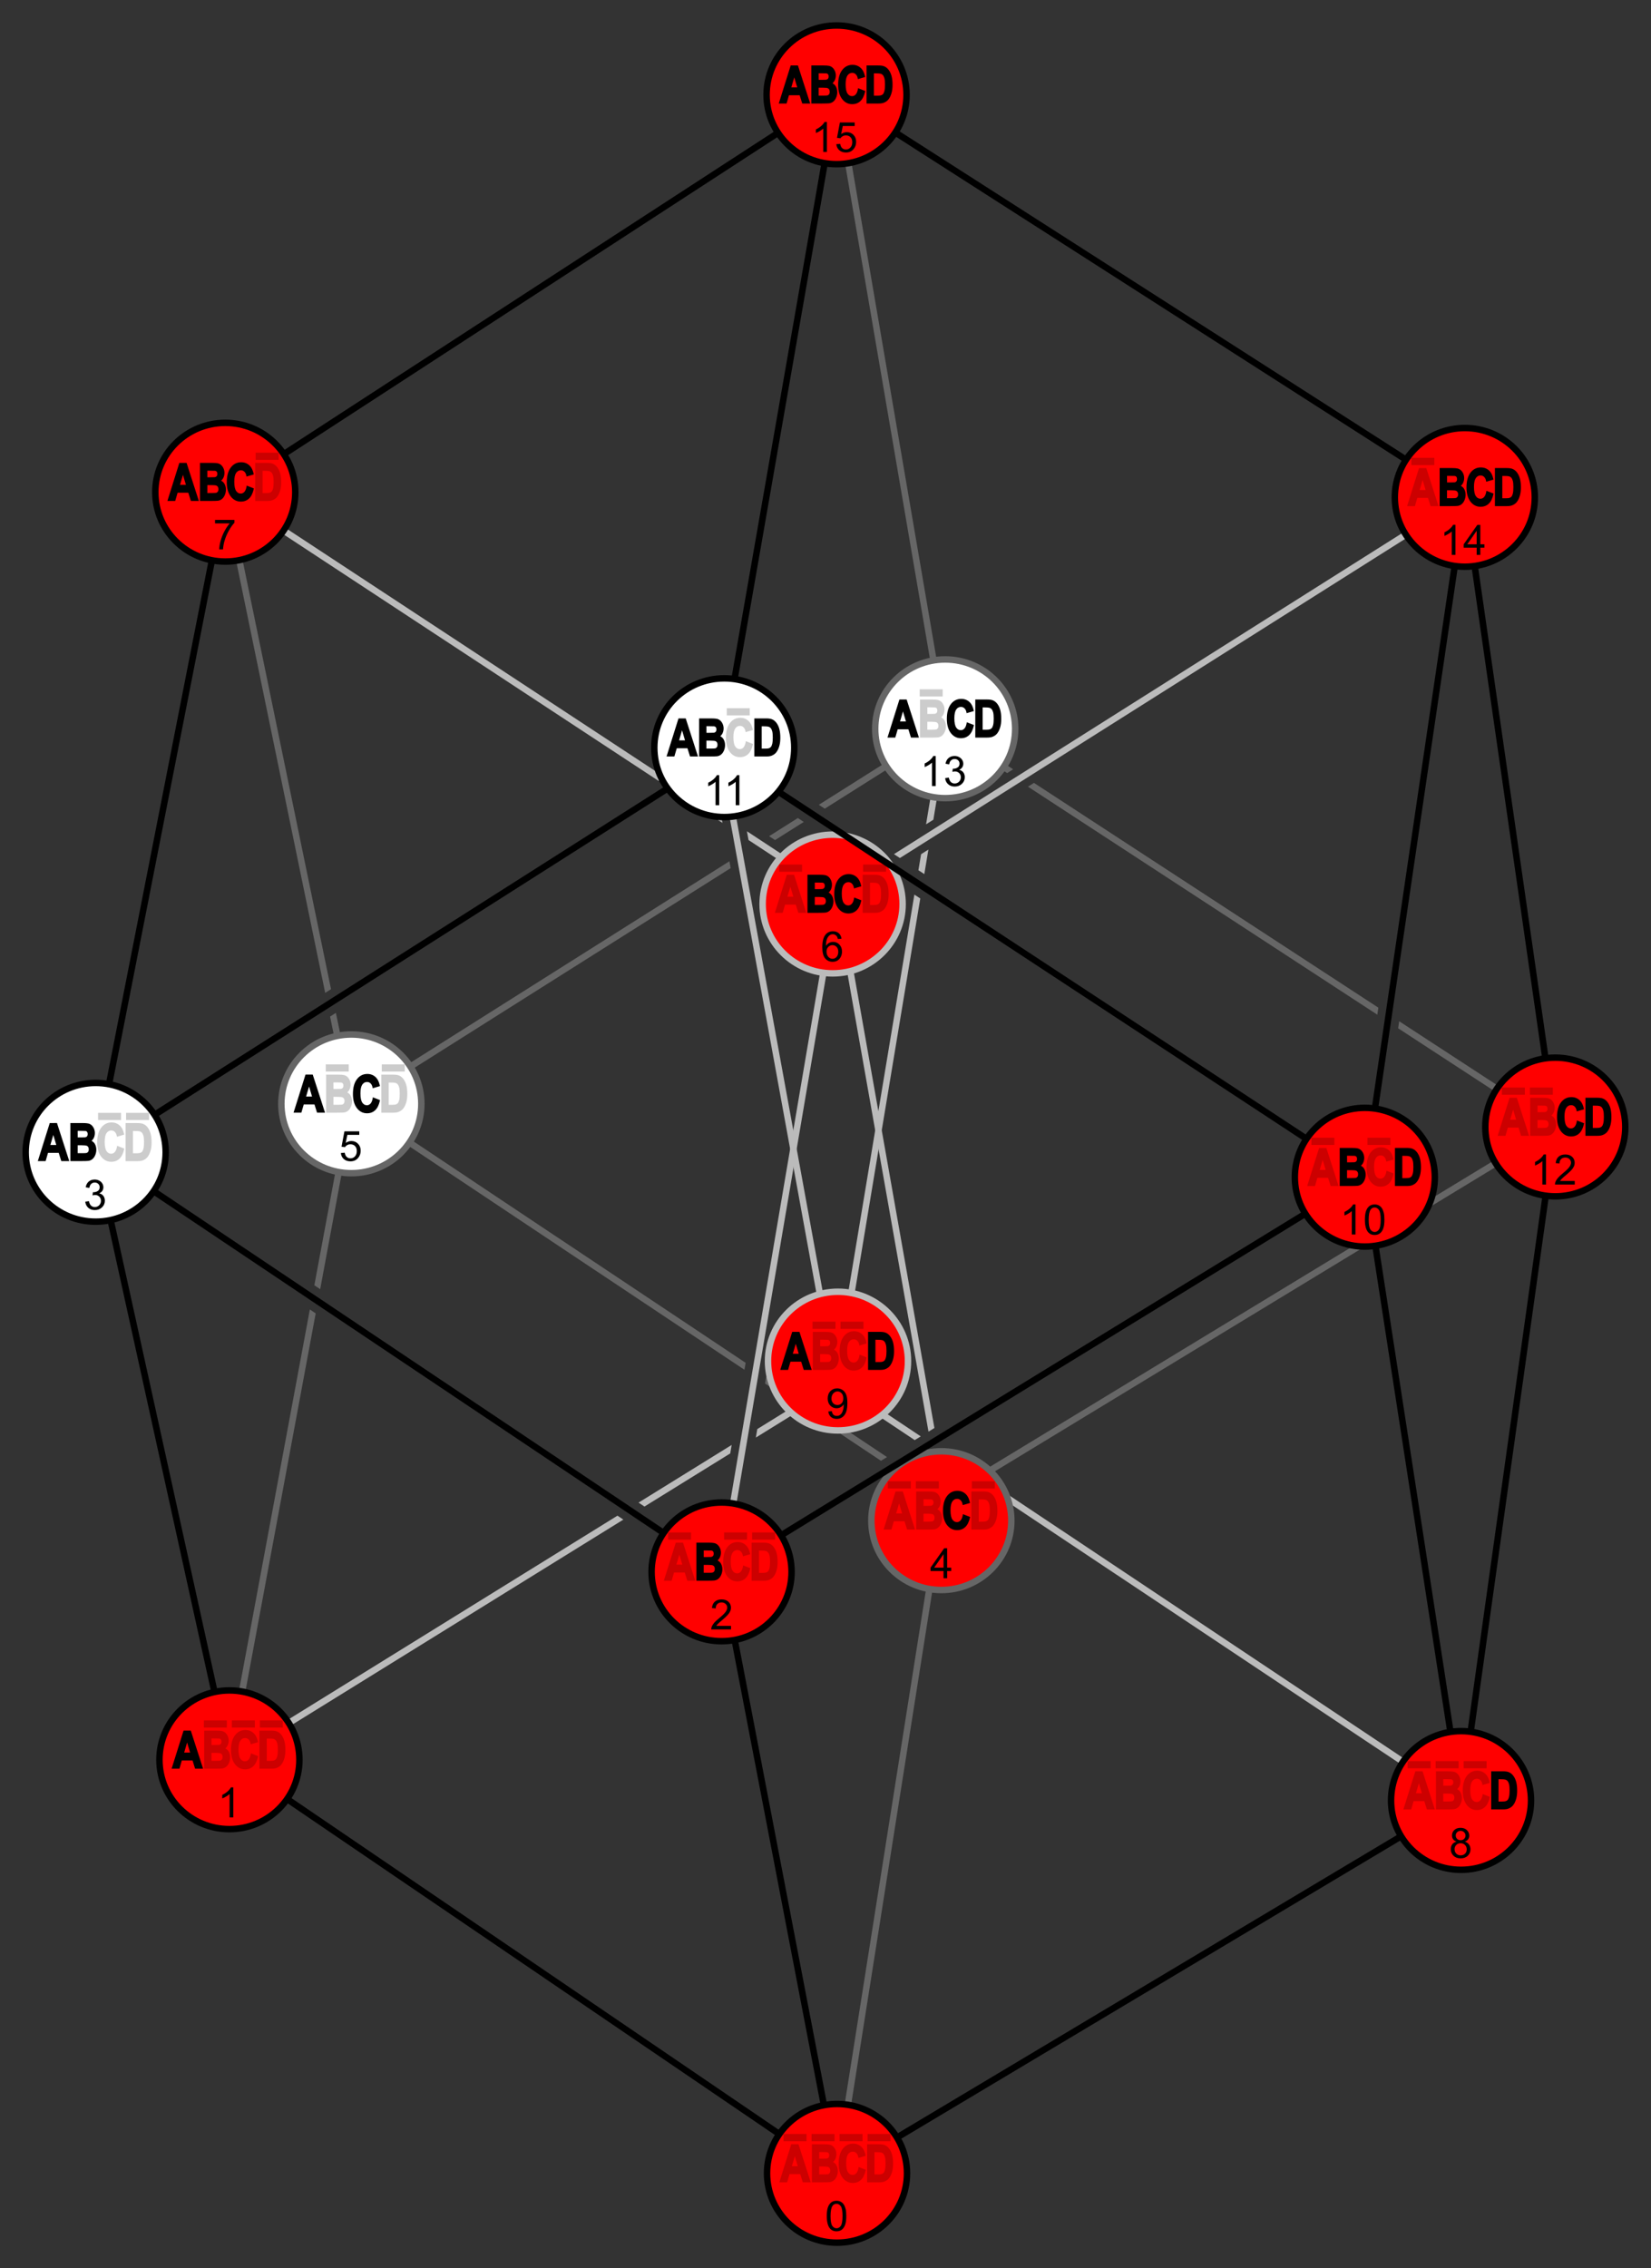 <?xml version="1.0" encoding="UTF-8"?>
<svg version="1.1" viewBox="0 0 1022.8 1404.7" xmlns="http://www.w3.org/2000/svg" xmlns:cc="http://creativecommons.org/ns#" xmlns:dc="http://purl.org/dc/elements/1.1/" xmlns:rdf="http://www.w3.org/1999/02/22-rdf-syntax-ns#">
<rect x="0" y="0" width="1022.8" height="1404.7" fill="#333333" stroke="none"/>
<g transform="translate(20.59 20.177)" fill="#666" shape-rendering="auto">
<path d="m499.63 38.207-3.941 0.676 67.303 392.6 3.941-0.676z" color="#000000" color-rendering="auto" dominant-baseline="auto" image-rendering="auto" solid-color="#000000" style="font-feature-settings:normal;font-variant-alternates:normal;font-variant-caps:normal;font-variant-ligatures:normal;font-variant-numeric:normal;font-variant-position:normal;isolation:auto;mix-blend-mode:normal;shape-padding:0;text-decoration-color:#000000;text-decoration-line:none;text-decoration-style:solid;text-indent:0;text-orientation:mixed;text-transform:none;white-space:normal"/>
<path d="m563.89 429.46-77.205 48.742 3.672 2.412 75.67-47.771zm-90.209 56.949-17.809 11.244 3.67 2.414 17.811-11.244zm-42.389 26.76-235.29 148.54 2.137 3.383 233.93-147.68z" color="#000000" color-rendering="auto" dominant-baseline="auto" image-rendering="auto" solid-color="#000000" style="font-feature-settings:normal;font-variant-alternates:normal;font-variant-caps:normal;font-variant-ligatures:normal;font-variant-numeric:normal;font-variant-position:normal;isolation:auto;mix-blend-mode:normal;shape-padding:0;text-decoration-color:#000000;text-decoration-line:none;text-decoration-style:solid;text-indent:0;text-orientation:mixed;text-transform:none;white-space:normal"/>
<path d="m195.11 663.03-20.959 112.72 3.617 2.424 21.275-114.41zm-23.746 127.71-51.787 278.51 3.932 0.731 51.473-276.81z" color="#000000" color-rendering="auto" dominant-baseline="auto" image-rendering="auto" solid-color="#000000" style="font-feature-settings:normal;font-variant-alternates:normal;font-variant-caps:normal;font-variant-ligatures:normal;font-variant-numeric:normal;font-variant-position:normal;isolation:auto;mix-blend-mode:normal;shape-padding:0;text-decoration-color:#000000;text-decoration-line:none;text-decoration-style:solid;text-indent:0;text-orientation:mixed;text-transform:none;white-space:normal"/>
<path d="m120.93 284.23-3.916 0.809 63.848 309.65 3.611-2.297zm66.566 322.83-3.611 2.297 11.227 54.443 3.918-0.809z" color="#000000" color-rendering="auto" dominant-baseline="auto" image-rendering="auto" solid-color="#000000" style="font-feature-settings:normal;font-variant-alternates:normal;font-variant-caps:normal;font-variant-ligatures:normal;font-variant-numeric:normal;font-variant-position:normal;isolation:auto;mix-blend-mode:normal;shape-padding:0;text-decoration-color:#000000;text-decoration-line:none;text-decoration-style:solid;text-indent:0;text-orientation:mixed;text-transform:none;white-space:normal"/>
<path d="m562.02 907.62-66.051 417.81 3.951 0.625 66.051-417.81z" color="#000000" color-rendering="auto" dominant-baseline="auto" image-rendering="auto" solid-color="#000000" style="font-feature-settings:normal;font-variant-alternates:normal;font-variant-caps:normal;font-variant-ligatures:normal;font-variant-numeric:normal;font-variant-position:normal;isolation:auto;mix-blend-mode:normal;shape-padding:0;text-decoration-color:#000000;text-decoration-line:none;text-decoration-style:solid;text-indent:0;text-orientation:mixed;text-transform:none;white-space:normal"/>
<path d="m941.88 676.03-105.07 63.832 0.66 4.279 106.49-64.693zm-118.03 71.699-234.09 142.21 3.674 2.449 231.08-140.38zm-247.3 150.23-13.598 8.26 2.076 3.418 15.193-9.23z" color="#000000" color-rendering="auto" dominant-baseline="auto" image-rendering="auto" solid-color="#000000" style="font-feature-settings:normal;font-variant-alternates:normal;font-variant-caps:normal;font-variant-ligatures:normal;font-variant-numeric:normal;font-variant-position:normal;isolation:auto;mix-blend-mode:normal;shape-padding:0;text-decoration-color:#000000;text-decoration-line:none;text-decoration-style:solid;text-indent:0;text-orientation:mixed;text-transform:none;white-space:normal"/>
<path d="m566.05 429.47-2.186 3.35 39.479 25.758 3.719-2.35zm53.908 35.172-3.719 2.348 216.42 141.2 0.643-4.357zm226.25 147.61-0.641 4.357 96.254 62.799 2.186-3.35z" color="#000000" color-rendering="auto" dominant-baseline="auto" image-rendering="auto" solid-color="#000000" style="font-feature-settings:normal;font-variant-alternates:normal;font-variant-caps:normal;font-variant-ligatures:normal;font-variant-numeric:normal;font-variant-position:normal;isolation:auto;mix-blend-mode:normal;shape-padding:0;text-decoration-color:#000000;text-decoration-line:none;text-decoration-style:solid;text-indent:0;text-orientation:mixed;text-transform:none;white-space:normal"/>
<path d="m198.18 661.73-2.219 3.328 244.63 163.03 0.734-4.316zm255.9 170.54-0.732 4.316 15.066 10.041 3.738-2.314zm30.881 20.58-3.738 2.312 43.945 29.287 3.754-2.303zm56.795 37.85-3.756 2.303 24.887 16.586 2.217-3.328z" color="#000000" color-rendering="auto" dominant-baseline="auto" image-rendering="auto" solid-color="#000000" style="font-feature-settings:normal;font-variant-alternates:normal;font-variant-caps:normal;font-variant-ligatures:normal;font-variant-numeric:normal;font-variant-position:normal;isolation:auto;mix-blend-mode:normal;shape-padding:0;text-decoration-color:#000000;text-decoration-line:none;text-decoration-style:solid;text-indent:0;text-orientation:mixed;text-transform:none;white-space:normal"/>
</g>
<g transform="translate(20.59 20.177)" fill="#bbb" shape-rendering="auto">
<path d="m885.8 286.14-352.58 222.63 3.672 2.414 351.04-221.66zm-365.58 230.84-23.543 14.865 2.135 3.383 25.08-15.836z" color="#000000" color-rendering="auto" dominant-baseline="auto" image-rendering="auto" solid-color="#000000" style="font-feature-settings:normal;font-variant-alternates:normal;font-variant-caps:normal;font-variant-ligatures:normal;font-variant-numeric:normal;font-variant-position:normal;isolation:auto;mix-blend-mode:normal;shape-padding:0;text-decoration-color:#000000;text-decoration-line:none;text-decoration-style:solid;text-indent:0;text-orientation:mixed;text-transform:none;white-space:normal"/>
<path d="m496.45 835.16-47.895 29.65-0.893 5.258 50.893-31.508zm-63.766 39.477-57.676 35.705 3.648 2.445 53.135-32.895zm-70.75 43.799-241.45 149.47 2.106 3.4 242.99-150.43z" color="#000000" color-rendering="auto" dominant-baseline="auto" image-rendering="auto" solid-color="#000000" style="font-feature-settings:normal;font-variant-alternates:normal;font-variant-caps:normal;font-variant-ligatures:normal;font-variant-numeric:normal;font-variant-position:normal;isolation:auto;mix-blend-mode:normal;shape-padding:0;text-decoration-color:#000000;text-decoration-line:none;text-decoration-style:solid;text-indent:0;text-orientation:mixed;text-transform:none;white-space:normal"/>
<path d="m498.61 835.2-2.219 3.328 49.682 33.113 3.756-2.303zm64.051 42.691-3.756 2.303 324.52 216.29 2.217-3.33z" color="#000000" color-rendering="auto" dominant-baseline="auto" image-rendering="auto" solid-color="#000000" style="font-feature-settings:normal;font-variant-alternates:normal;font-variant-caps:normal;font-variant-ligatures:normal;font-variant-numeric:normal;font-variant-position:normal;isolation:auto;mix-blend-mode:normal;shape-padding:0;text-decoration-color:#000000;text-decoration-line:none;text-decoration-style:solid;text-indent:0;text-orientation:mixed;text-transform:none;white-space:normal"/>
<path d="m495.77 533.21-71.312 419.69 3.943 0.67 71.312-419.69z" color="#000000" color-rendering="auto" dominant-baseline="auto" image-rendering="auto" solid-color="#000000" style="font-feature-settings:normal;font-variant-alternates:normal;font-variant-caps:normal;font-variant-ligatures:normal;font-variant-numeric:normal;font-variant-position:normal;isolation:auto;mix-blend-mode:normal;shape-padding:0;text-decoration-color:#000000;text-decoration-line:none;text-decoration-style:solid;text-indent:0;text-orientation:mixed;text-transform:none;white-space:normal"/>
<path d="m499.71 533.19-3.939 0.695 58.842 332.51 3.664-2.248zm58.301 352.41 4.014 22.678 3.939-0.697-3.346-18.91z" color="#000000" color-rendering="auto" dominant-baseline="auto" image-rendering="auto" solid-color="#000000" style="font-feature-settings:normal;font-variant-alternates:normal;font-variant-caps:normal;font-variant-ligatures:normal;font-variant-numeric:normal;font-variant-position:normal;isolation:auto;mix-blend-mode:normal;shape-padding:0;text-decoration-color:#000000;text-decoration-line:none;text-decoration-style:solid;text-indent:0;text-orientation:mixed;text-transform:none;white-space:normal"/>
<path d="m120.07 282.96-2.197 3.344 269.47 177.08 3.701-2.353zm283.81 186.5-3.703 2.353 26.781 17.6-0.992-5.439zm38.258 25.141 0.992 5.439 53.514 35.166 2.197-3.344z" color="#000000" color-rendering="auto" dominant-baseline="auto" image-rendering="auto" solid-color="#000000" style="font-feature-settings:normal;font-variant-alternates:normal;font-variant-caps:normal;font-variant-ligatures:normal;font-variant-numeric:normal;font-variant-position:normal;isolation:auto;mix-blend-mode:normal;shape-padding:0;text-decoration-color:#000000;text-decoration-line:none;text-decoration-style:solid;text-indent:0;text-orientation:mixed;text-transform:none;white-space:normal"/>
<path d="m428.28 446.55-3.934 0.717 71.188 389.96 3.936-0.717z" color="#000000" color-rendering="auto" dominant-baseline="auto" image-rendering="auto" solid-color="#000000" style="font-feature-settings:normal;font-variant-alternates:normal;font-variant-caps:normal;font-variant-ligatures:normal;font-variant-numeric:normal;font-variant-position:normal;isolation:auto;mix-blend-mode:normal;shape-padding:0;text-decoration-color:#000000;text-decoration-line:none;text-decoration-style:solid;text-indent:0;text-orientation:mixed;text-transform:none;white-space:normal"/>
<path d="m562.99 430.82-9.891 59.49 4.529-2.861 9.307-55.973zm-8.438 75.129-4.529 2.859-1.65 9.922 3.654 2.4zm-8.689 27.883-50.332 302.7 3.945 0.656 50.041-300.96z" color="#000000" color-rendering="auto" dominant-baseline="auto" image-rendering="auto" solid-color="#000000" style="font-feature-settings:normal;font-variant-alternates:normal;font-variant-caps:normal;font-variant-ligatures:normal;font-variant-numeric:normal;font-variant-position:normal;isolation:auto;mix-blend-mode:normal;shape-padding:0;text-decoration-color:#000000;text-decoration-line:none;text-decoration-style:solid;text-indent:0;text-orientation:mixed;text-transform:none;white-space:normal"/>
</g>
<g transform="translate(20.59 20.177)" stroke-width="4">
<ellipse cx="562.57" cy="921.52" rx="43.36" ry="42.95" fill="#f00" stroke="#666"/>
<ellipse transform="scale(-1)" cx="-498.55" cy="-822.71" rx="43.36" ry="42.95" fill="#f00" stroke="#bbb"/>
<ellipse cx="495.22" cy="539.66" rx="43.36" ry="42.95" fill="#f00" stroke="#bbb"/>
<ellipse cx="197.07" cy="663.4" rx="43.36" ry="42.95" fill="#fff" stroke="#666"/>
<ellipse transform="scale(-1)" cx="-564.96" cy="-431.15" rx="43.36" ry="42.95" fill="#fff" stroke="#666"/>
</g>
<g transform="translate(20.59 20.177)" fill="none" stroke="#000" stroke-width="4">
<path d="m118.98 284.63 378.68-246.09"/>
<path d="m426.32 446.91 71.343-408.36"/>
<path d="m886.87 287.83-389.21-249.29"/>
<path d="m38.676 693.41 387.64-246.5"/>
<path d="m824.93 708.83-398.62-261.92"/>
<path d="m426.43 953.23 398.5-244.4"/>
<path d="m38.676 693.41 387.76 259.82"/>
<path d="m121.54 1069.6 376.41 256.13"/>
<path d="m884.53 1094.8-386.59 230.92"/>
<path d="m824.93 708.83 59.602 385.99"/>
<path d="m942.92 677.74-58.385 417.08"/>
<path d="m942.92 677.74-56.054-389.91"/>
<path d="m824.93 708.83 61.933-420.99"/>
<path d="m38.676 693.41 80.299-408.77"/>
<path d="m121.54 1069.6-82.864-376.21"/>
<path d="m497.95 1325.7-71.516-372.52"/>
</g>
<g transform="translate(20.59 20.177)" stroke="#000" stroke-width="4">
<ellipse cx="497.95" cy="1325.7" rx="43.36" ry="42.95" fill="#f00"/>
<ellipse cx="121.54" cy="1069.6" rx="43.36" ry="42.95" fill="#f00"/>
<ellipse cx="426.43" cy="953.23" rx="43.36" ry="42.95" fill="#f00"/>
<ellipse transform="scale(-1)" cx="-884.53" cy="-1094.8" rx="43.36" ry="42.95" fill="#f00"/>
<ellipse cx="38.676" cy="693.41" rx="43.36" ry="42.95" fill="#fff"/>
<ellipse cx="118.98" cy="284.63" rx="43.36" ry="42.95" fill="#f00"/>
<ellipse transform="scale(-1)" cx="-428.11" cy="-442.86" rx="43.36" ry="42.95" fill="#fff"/>
<ellipse transform="scale(-1)" cx="-886.87" cy="-287.83" rx="43.36" ry="42.95" fill="#f00"/>
<ellipse transform="scale(-1)" cx="-497.66" cy="-38.545" rx="43.36" ry="42.95" fill="#f00"/>
<ellipse transform="scale(-1)" cx="-824.93" cy="-708.83" rx="43.36" ry="42.95" fill="#f00"/>
<ellipse transform="scale(-1)" cx="-942.92" cy="-677.74" rx="43.36" ry="42.95" fill="#f00"/>
</g>
<g transform="matrix(3.213 0 0 3.213 743.19 571.38)">
<path d="m-182.01-90.585v1.387h4.428v-1.387zm222.83 0.996v1.386h4.428v-1.386zm-222.92 0.976v7.338h2.281c0.429 0 0.78-0.045 1.054-0.156 0.352-0.14 0.638-0.335 0.854-0.596 0.28-0.337 0.488-0.775 0.635-1.305 0.122-0.44 0.184-0.954 0.184-1.545 0-0.669-0.064-1.236-0.19-1.706-0.128-0.469-0.322-0.87-0.573-1.198-0.253-0.33-0.557-0.563-0.91-0.692-0.269-0.098-0.633-0.139-1.109-0.139zm224.4 0.996-2.303 7.338h1.505l0.463-1.589h2.063l0.497 1.589h1.539l-0.08-0.234-2.291-7.104zm-222.98 0.53h0.373c0.461 0 0.773 0.025 0.903 0.063 0.193 0.05 0.345 0.145 0.463 0.285 0.119 0.139 0.218 0.338 0.289 0.607 0.067 0.26 0.106 0.662 0.106 1.193 0 0.531-0.036 0.95-0.106 1.239-0.077 0.294-0.166 0.485-0.261 0.59v0.003c-0.098 0.116-0.235 0.2-0.401 0.252-0.117 0.035-0.339 0.063-0.652 0.063h-0.714zm223.67 1.766 0.575 1.934h-1.144zm-96.969 40.343v1.386h4.428v-1.386zm0.06 1.972v7.338h2.057c0.727-5e-3 1.182-0.015 1.389-0.04 0.321-0.04 0.598-0.164 0.824-0.361 0.227-0.198 0.409-0.464 0.536-0.786 0.129-0.324 0.196-0.659 0.196-1.004 0-0.436-0.11-0.832-0.308-1.161-0.152-0.247-0.367-0.42-0.613-0.557 0.159-0.136 0.295-0.293 0.401-0.497 0.156-0.299 0.24-0.64 0.24-0.998 0-0.33-0.07-0.635-0.195-0.903-0.125-0.265-0.282-0.48-0.474-0.641-0.189-0.161-0.405-0.264-0.642-0.312-0.234-0.05-0.57-0.075-1.02-0.075zm1.411 1.506h0.519c0.535 0 0.871 0.01 0.96 0.02 0.166 0.025 0.27 0.092 0.339 0.19v0.003c0.077 0.1 0.112 0.222 0.112 0.407 0 0.191-0.04 0.322-0.128 0.429-0.087 0.106-0.209 0.176-0.381 0.201-0.087 0.01-0.365 0.02-0.808 0.02h-0.607zm-38.669 0.167v1.386h4.428v-1.386zm2.601 1.849c-0.819 0.002-1.498 0.348-2.007 1.026-0.514 0.681-0.764 1.633-0.764 2.827 0 1.133 0.248 2.054 0.758 2.727 0.507 0.666 1.171 1.004 1.952 1.004 0.628 0 1.159-0.196 1.578-0.591 0.424-0.4 0.722-1.005 0.898-1.795l0.032-0.156-1.377-0.541-0.026 0.179c-0.087 0.49-0.241 0.83-0.43 1.037-0.195 0.213-0.417 0.318-0.691 0.318-0.377 0-0.658-0.166-0.892-0.507-0.222-0.325-0.356-0.914-0.356-1.779 0-0.812 0.131-1.371 0.356-1.696 0.237-0.338 0.53-0.502 0.915-0.502 0.277 0 0.501 0.094 0.686 0.278 0.188 0.185 0.313 0.433 0.373 0.764l0.026 0.167 1.406-0.412-0.041-0.173c-0.133-0.581-0.334-1.04-0.613-1.366-0.456-0.536-1.058-0.807-1.773-0.809zm36.068 0.762h0.786c0.514 0 0.852 0.046 0.96 0.096 0.134 0.06 0.224 0.137 0.289 0.251 0.067 0.115 0.102 0.259 0.102 0.441 0 0.217-0.043 0.364-0.129 0.478-0.087 0.118-0.189 0.191-0.334 0.223v0.003h-0.009c-0.077 0.015-0.344 0.035-0.752 0.035h-0.914zm-28.578 27.521v1.386h4.428v-1.386zm16.198 0v1.386h4.427v-1.386zm-14.715 1.972-2.303 7.338h1.505l0.463-1.589h2.063l0.497 1.589h1.539l-0.079-0.233-2.291-7.105zm14.626 0v7.338h2.281c0.429 0 0.78-0.045 1.054-0.156 0.352-0.14 0.638-0.336 0.854-0.597 0.28-0.337 0.488-0.775 0.635-1.305 0.122-0.44 0.184-0.954 0.184-1.545 0-0.669-0.064-1.236-0.19-1.706-0.128-0.469-0.323-0.87-0.573-1.198-0.253-0.33-0.557-0.563-0.909-0.692-0.269-0.098-0.633-0.14-1.109-0.14zm1.417 1.526h0.373c0.461 0 0.774 0.025 0.904 0.063 0.193 0.05 0.345 0.146 0.463 0.285 0.119 0.139 0.218 0.337 0.289 0.607 0.067 0.26 0.106 0.662 0.106 1.193 0 0.531-0.036 0.95-0.106 1.239-0.077 0.294-0.167 0.486-0.262 0.591v0.003c-0.098 0.116-0.235 0.199-0.401 0.251-0.117 0.035-0.339 0.063-0.652 0.063h-0.714zm-15.358 0.77 0.575 1.935h-1.144zm-89.575 34.247v1.387h4.427v-1.387zm10.799 0v1.387h4.427v-1.387zm-10.74 1.972v7.338h2.058c0.727-5e-3 1.181-0.015 1.389-0.04 0.321-0.04 0.598-0.164 0.824-0.362 0.227-0.198 0.409-0.464 0.537-0.786 0.129-0.324 0.195-0.659 0.195-1.004 0-0.436-0.109-0.832-0.307-1.161-0.152-0.247-0.367-0.42-0.613-0.557 0.159-0.136 0.295-0.293 0.401-0.497 0.156-0.299 0.239-0.64 0.239-0.998 0-0.33-0.07-0.635-0.195-0.904-0.125-0.265-0.281-0.48-0.473-0.641-0.189-0.161-0.405-0.263-0.643-0.311-0.234-0.05-0.57-0.075-1.02-0.075zm10.651 0v7.338h2.281c0.43 0 0.78-0.045 1.054-0.156 0.352-0.14 0.638-0.335 0.854-0.596 0.28-0.337 0.488-0.775 0.635-1.305 0.122-0.44 0.184-0.954 0.184-1.545 0-0.669-0.064-1.236-0.19-1.706-0.128-0.469-0.323-0.87-0.573-1.198-0.253-0.33-0.557-0.563-0.909-0.692-0.269-0.098-0.633-0.139-1.109-0.139zm-9.24 1.506h0.519c0.535 0 0.871 0.01 0.96 0.02 0.166 0.025 0.27 0.092 0.339 0.189v0.003c0.077 0.1 0.112 0.223 0.112 0.407 0 0.191-0.04 0.321-0.128 0.429-0.087 0.106-0.209 0.176-0.381 0.202-0.087 0.01-0.365 0.02-0.808 0.02h-0.607zm10.656 0.019h0.373c0.461 0 0.774 0.025 0.904 0.063 0.193 0.05 0.345 0.146 0.463 0.285 0.119 0.139 0.218 0.337 0.289 0.607 0.067 0.26 0.106 0.662 0.106 1.193 0 0.531-0.036 0.95-0.106 1.239-0.077 0.294-0.167 0.485-0.262 0.59v0.003c-0.098 0.116-0.234 0.2-0.401 0.252-0.117 0.035-0.34 0.063-0.653 0.063h-0.714zm214.64 0.967v1.387h4.428v-1.387zm5.399 0v1.387h4.428v-1.387zm-230.69 1.794h0.786c0.514 0 0.852 0.045 0.96 0.095 0.134 0.06 0.225 0.137 0.289 0.252 0.067 0.115 0.102 0.258 0.102 0.441 3e-5 0.217-0.043 0.365-0.129 0.479-0.087 0.118-0.189 0.191-0.334 0.224v0.003h-8e-3c-0.077 0.015-0.344 0.035-0.752 0.035h-0.914zm228.17 0.178-1.393 6.22e-4 -2.303 7.338h1.505l0.463-1.589h2.063l0.497 1.589h1.539l-0.08-0.234zm2.582 6.22e-4v7.338h2.057c0.727-5e-3 1.182-0.015 1.389-0.04 0.321-0.04 0.598-0.164 0.824-0.362 0.227-0.198 0.409-0.464 0.536-0.786 0.129-0.324 0.196-0.659 0.196-1.004 0-0.436-0.11-0.832-0.308-1.161-0.152-0.247-0.367-0.42-0.613-0.557 0.159-0.136 0.295-0.293 0.401-0.497 0.156-0.299 0.24-0.64 0.24-0.998 0-0.329-0.07-0.635-0.195-0.904-0.125-0.265-0.282-0.48-0.474-0.641-0.189-0.161-0.405-0.263-0.642-0.311-0.234-0.05-0.57-0.075-1.02-0.075zm1.411 1.506h0.519c0.535 0 0.871 0.009 0.96 0.019 0.166 0.025 0.27 0.092 0.339 0.19v0.003c0.077 0.1 0.112 0.223 0.112 0.407 0 0.191-0.04 0.321-0.128 0.429-0.087 0.106-0.209 0.176-0.381 0.202-0.087 0.01-0.365 0.019-0.808 0.019h-0.607zm-4.702 0.789 0.575 1.934h-1.144zm-272.84 0.609v1.387h4.427v-1.387zm5.399 0v1.387h4.428v-1.387zm272.14 1.381h0.786c0.514 0 0.851 0.045 0.959 0.095 0.134 0.06 0.225 0.137 0.29 0.252 0.067 0.115 0.102 0.258 0.102 0.441 3.1e-5 0.217-0.043 0.365-0.129 0.479-0.087 0.118-0.189 0.191-0.334 0.223v0.003h-0.009c-0.077 0.015-0.345 0.035-0.753 0.035h-0.914zm-274.94 0.468c-0.819 0.002-1.498 0.348-2.007 1.026-0.514 0.681-0.764 1.633-0.764 2.828 0 1.132 0.248 2.054 0.759 2.727 0.507 0.666 1.171 1.004 1.952 1.004 0.628 0 1.159-0.196 1.578-0.591 0.424-0.4 0.722-1.006 0.898-1.796l0.032-0.156-1.377-0.541-0.025 0.179c-0.087 0.49-0.241 0.83-0.43 1.037-0.195 0.212-0.417 0.318-0.691 0.318-0.377 0-0.658-0.167-0.892-0.508-0.222-0.325-0.357-0.914-0.357-1.779 0-0.812 0.132-1.37 0.357-1.695 0.237-0.338 0.529-0.502 0.914-0.502 0.277 0 0.502 0.094 0.686 0.279 0.188 0.185 0.313 0.433 0.373 0.764l0.025 0.167 1.405-0.413-0.041-0.173c-0.133-0.581-0.334-1.04-0.613-1.366-0.456-0.536-1.058-0.807-1.773-0.809zm2.71 0.123v7.338h2.281c0.429 0 0.78-0.045 1.054-0.156 0.352-0.14 0.638-0.335 0.854-0.596 0.28-0.337 0.488-0.775 0.635-1.305 0.122-0.44 0.184-0.954 0.184-1.545 0-0.669-0.064-1.236-0.19-1.706-0.128-0.469-0.322-0.87-0.573-1.198-0.253-0.33-0.557-0.563-0.91-0.692-0.269-0.098-0.633-0.139-1.109-0.139zm1.417 1.525h0.373c0.461 0 0.773 0.025 0.903 0.063 0.193 0.05 0.345 0.145 0.463 0.285 0.119 0.139 0.218 0.338 0.289 0.607 0.067 0.26 0.106 0.662 0.106 1.193 0 0.531-0.036 0.95-0.106 1.239-0.077 0.294-0.166 0.485-0.261 0.59v0.003c-0.098 0.116-0.235 0.2-0.401 0.252-0.117 0.035-0.34 0.063-0.653 0.063h-0.714zm227.22 1.303v1.386h4.427v-1.386zm10.799 0v1.386h4.427v-1.386zm2.601 1.849c-0.819 0.002-1.498 0.348-2.007 1.026-0.514 0.681-0.764 1.633-0.764 2.827 0 1.133 0.248 2.055 0.759 2.727 0.507 0.666 1.171 1.004 1.952 1.004 0.628 0 1.159-0.196 1.578-0.591 0.424-0.4 0.722-1.006 0.898-1.796l0.032-0.156-1.377-0.54-0.026 0.178c-0.087 0.49-0.241 0.83-0.43 1.037-0.195 0.213-0.417 0.318-0.691 0.318-0.377 0-0.658-0.166-0.892-0.507-0.222-0.325-0.357-0.914-0.357-1.779 0-0.812 0.132-1.371 0.357-1.696 0.237-0.338 0.529-0.502 0.914-0.502 0.277 0 0.502 0.094 0.686 0.278 0.188 0.185 0.313 0.433 0.373 0.764l0.026 0.167 1.405-0.412-0.041-0.173c-0.133-0.581-0.334-1.04-0.613-1.366-0.456-0.536-1.058-0.807-1.773-0.809zm-10.523 0.122-1.393 6.22e-4 -2.303 7.338h1.505l0.463-1.589h2.063l0.497 1.589h1.539l-0.079-0.234zm-0.708 2.296 0.575 1.934h-1.144zm-98.362 31.18v1.387h4.427v-1.387zm5.399 0v1.387h4.427v-1.387zm2.601 1.849c-0.819 0.002-1.498 0.348-2.007 1.026-0.514 0.681-0.764 1.633-0.764 2.827 0 1.133 0.248 2.055 0.758 2.727 0.507 0.666 1.171 1.004 1.952 1.004 0.628 0 1.159-0.196 1.578-0.591 0.424-0.4 0.722-1.006 0.898-1.796l0.032-0.156-1.377-0.541-0.026 0.178c-0.087 0.49-0.241 0.831-0.43 1.038-0.195 0.213-0.417 0.318-0.691 0.318-0.377 0-0.658-0.167-0.892-0.508-0.222-0.325-0.356-0.914-0.356-1.779 0-0.812 0.131-1.37 0.356-1.695 0.237-0.338 0.53-0.502 0.915-0.502 0.277 0 0.501 0.094 0.686 0.278 0.188 0.185 0.313 0.433 0.373 0.764l0.026 0.167 1.406-0.413-0.041-0.173c-0.133-0.581-0.334-1.04-0.613-1.366-0.456-0.536-1.058-0.807-1.773-0.809zm-7.941 0.123v7.338h2.057c0.727-5e-3 1.181-0.015 1.389-0.04 0.321-0.04 0.598-0.164 0.825-0.362 0.227-0.198 0.409-0.464 0.536-0.786 0.129-0.324 0.195-0.659 0.195-1.004 0-0.436-0.109-0.832-0.307-1.161-0.152-0.247-0.367-0.42-0.613-0.557 0.159-0.136 0.295-0.293 0.401-0.497 0.156-0.299 0.24-0.64 0.24-0.998 0-0.33-0.071-0.635-0.196-0.904-0.125-0.265-0.281-0.479-0.473-0.641-0.189-0.161-0.405-0.263-0.642-0.311-0.234-0.05-0.57-0.075-1.02-0.075zm1.411 1.506h0.519c0.535 0 0.871 0.01 0.959 0.02 0.166 0.025 0.271 0.092 0.34 0.189v0.003c0.077 0.1 0.111 0.223 0.111 0.407 0 0.191-0.04 0.321-0.128 0.429-0.087 0.106-0.209 0.176-0.381 0.202-0.087 0.01-0.366 0.02-0.809 0.02h-0.607zm0 2.779h0.787c0.514 0 0.851 0.045 0.959 0.095 0.134 0.06 0.224 0.137 0.289 0.252 0.067 0.115 0.102 0.258 0.102 0.441 0 0.217-0.042 0.365-0.129 0.479-0.087 0.118-0.189 0.191-0.334 0.223v0.003h-0.009c-0.077 0.015-0.345 0.035-0.753 0.035h-0.914zm13.057 24.501v1.387h4.427v-1.387zm5.399 0v1.387h4.427v-1.387zm10.799 0v1.387h4.428v-1.387zm-13.322 1.972-1.393 6.2e-4 -2.303 7.338h1.505l0.463-1.589h2.063l0.497 1.589h1.539l-0.079-0.234zm15.458 0-2.225 6.2e-4v7.338h2.281c0.429 0 0.78-0.045 1.054-0.156 0.352-0.139 0.638-0.335 0.854-0.596 0.28-0.337 0.488-0.775 0.635-1.305 0.122-0.44 0.184-0.954 0.184-1.545 0-0.669-0.064-1.236-0.19-1.706-0.128-0.469-0.322-0.87-0.573-1.198-0.253-0.33-0.557-0.563-0.91-0.692-0.269-0.098-0.633-0.14-1.109-0.14zm-12.876 6.2e-4v7.338h2.058c0.727-5e-3 1.181-0.015 1.389-0.04 0.321-0.04 0.598-0.164 0.824-0.362 0.227-0.198 0.409-0.464 0.537-0.786 0.129-0.323 0.195-0.659 0.195-1.004 0-0.436-0.109-0.832-0.307-1.161-0.152-0.247-0.367-0.42-0.613-0.557 0.159-0.136 0.295-0.293 0.401-0.497 0.156-0.3 0.24-0.64 0.24-0.998 0-0.33-0.071-0.635-0.196-0.904-0.125-0.265-0.281-0.479-0.473-0.641-0.189-0.161-0.405-0.263-0.643-0.311-0.234-0.05-0.57-0.075-1.02-0.075zm1.411 1.506h0.519c0.535 0 0.871 0.01 0.96 0.02 0.166 0.025 0.27 0.092 0.339 0.19v3e-3c0.077 0.1 0.112 0.222 0.112 0.407 0 0.191-0.04 0.322-0.128 0.429-0.087 0.106-0.209 0.176-0.381 0.202-0.087 0.01-0.366 0.019-0.809 0.019h-0.607zm10.657 0.019h0.373c0.461 0 0.773 0.025 0.903 0.063 0.193 0.05 0.345 0.145 0.463 0.285 0.119 0.139 0.218 0.338 0.289 0.607 0.067 0.26 0.106 0.662 0.106 1.193 0 0.531-0.036 0.95-0.106 1.239-0.077 0.294-0.166 0.485-0.261 0.59v3e-3c-0.098 0.116-0.235 0.2-0.401 0.252-0.117 0.035-0.34 0.063-0.653 0.063h-0.714zm-15.358 0.77 0.575 1.934h-1.144zm4.701 1.99h0.786c0.514 0 0.852 0.045 0.96 0.095 0.134 0.06 0.225 0.137 0.289 0.252 0.067 0.115 0.102 0.258 0.102 0.441 3.1e-5 0.217-0.043 0.365-0.129 0.479-0.087 0.118-0.189 0.191-0.333 0.223v3e-3h-0.009c-0.077 0.015-0.345 0.035-0.753 0.035h-0.914zm-49.245 3.611v1.386h4.427v-1.386zm10.799 0v1.386h4.427v-1.386zm5.399 0v1.386h4.428v-1.386zm-2.798 1.849c-0.819 2e-3 -1.498 0.348-2.007 1.026-0.514 0.681-0.764 1.633-0.764 2.827 0 1.133 0.248 2.054 0.758 2.727 0.507 0.666 1.171 1.004 1.952 1.004 0.628 0 1.159-0.197 1.578-0.592 0.424-0.4 0.722-1.005 0.898-1.795l0.032-0.156-1.377-0.54-0.026 0.178c-0.087 0.49-0.241 0.83-0.43 1.037-0.195 0.213-0.417 0.318-0.691 0.318-0.377 0-0.658-0.166-0.892-0.507-0.222-0.325-0.357-0.914-0.357-1.779 0-0.812 0.132-1.371 0.357-1.696 0.237-0.338 0.529-0.502 0.914-0.502 0.277 0 0.502 0.094 0.686 0.278 0.188 0.185 0.313 0.433 0.373 0.764l0.026 0.167 1.406-0.413-0.042-0.173c-0.133-0.581-0.334-1.04-0.613-1.366-0.456-0.536-1.058-0.807-1.773-0.809zm-11.917 0.122-2.303 7.339h1.505l0.463-1.589h2.063l0.497 1.589h1.539l-0.079-0.234-2.291-7.105zm14.626 0v7.339h2.281c0.429 0 0.78-0.045 1.054-0.156 0.352-0.14 0.638-0.336 0.854-0.597 0.28-0.337 0.488-0.775 0.635-1.305 0.122-0.44 0.184-0.954 0.184-1.545 0-0.669-0.064-1.236-0.19-1.706-0.128-0.469-0.322-0.87-0.573-1.198-0.253-0.33-0.557-0.563-0.91-0.692-0.269-0.098-0.633-0.14-1.109-0.14zm1.417 1.526h0.373c0.461 0 0.773 0.025 0.903 0.063 0.193 0.05 0.345 0.146 0.463 0.285 0.119 0.139 0.218 0.338 0.289 0.607 0.067 0.26 0.106 0.662 0.106 1.193 0 0.531-0.036 0.95-0.106 1.239-0.077 0.294-0.166 0.486-0.261 0.591v3e-3c-0.098 0.116-0.235 0.2-0.401 0.252-0.117 0.035-0.339 0.063-0.652 0.063h-0.714zm-15.358 0.77 0.575 1.935h-1.144zm-91.674 31.96v1.387h4.428v-1.387zm5.399 0v1.387h4.428v-1.387zm5.4 0v1.387h4.427v-1.387zm-2.799 1.849c-0.819 3e-3 -1.498 0.348-2.007 1.026-0.514 0.681-0.764 1.633-0.764 2.827 0 1.133 0.248 2.055 0.758 2.727 0.507 0.666 1.171 1.004 1.952 1.004 0.628 0 1.159-0.197 1.578-0.591 0.424-0.399 0.722-1.006 0.898-1.796l0.033-0.156-1.378-0.54-0.025 0.178c-0.087 0.49-0.24 0.83-0.429 1.037-0.195 0.213-0.418 0.318-0.692 0.318-0.377 0-0.657-0.166-0.892-0.507-0.222-0.325-0.357-0.914-0.357-1.779 0-0.812 0.132-1.37 0.357-1.695 0.237-0.338 0.529-0.502 0.914-0.502 0.277 0 0.501 0.094 0.686 0.278 0.188 0.185 0.313 0.433 0.374 0.764l0.025 0.167 1.406-0.413-0.041-0.173c-0.133-0.581-0.334-1.04-0.613-1.366-0.456-0.536-1.058-0.807-1.773-0.809zm-7.941 0.123v7.338h2.057c0.727-5e-3 1.182-0.015 1.389-0.04 0.321-0.04 0.598-0.164 0.824-0.362 0.227-0.198 0.409-0.464 0.536-0.786 0.129-0.324 0.196-0.659 0.196-1.004 0-0.436-0.11-0.832-0.308-1.161-0.152-0.247-0.367-0.42-0.613-0.557 0.159-0.136 0.295-0.293 0.401-0.497 0.156-0.3 0.24-0.64 0.24-0.998 0-0.329-0.07-0.635-0.195-0.904-0.125-0.264-0.282-0.48-0.474-0.641-0.189-0.161-0.405-0.263-0.642-0.311-0.234-0.05-0.57-0.075-1.02-0.075zm10.651 0v7.338h2.281c0.429 0 0.78-0.045 1.054-0.156 0.352-0.139 0.638-0.335 0.854-0.596 0.28-0.336 0.489-0.775 0.635-1.305 0.122-0.44 0.184-0.954 0.184-1.545 0-0.669-0.064-1.236-0.19-1.706-0.128-0.469-0.323-0.87-0.573-1.198-0.253-0.33-0.557-0.563-0.909-0.692-0.269-0.098-0.633-0.139-1.11-0.139zm-9.24 1.506h0.519c0.535 0 0.871 9e-3 0.959 0.019 0.166 0.025 0.271 0.092 0.34 0.19v3e-3c0.077 0.1 0.112 0.223 0.112 0.407 0 0.191-0.04 0.321-0.128 0.429-0.087 0.106-0.209 0.176-0.381 0.202-0.087 0.01-0.366 0.02-0.809 0.02h-0.607zm10.656 0.019h0.373c0.461 0 0.774 0.025 0.904 0.063 0.193 0.05 0.344 0.145 0.463 0.285 0.119 0.139 0.218 0.338 0.289 0.607 0.067 0.26 0.106 0.662 0.106 1.193 0 0.531-0.037 0.95-0.106 1.239-0.077 0.294-0.166 0.485-0.261 0.59v3e-3c-0.098 0.116-0.235 0.2-0.401 0.252-0.117 0.035-0.339 0.063-0.652 0.063h-0.714zm-10.656 2.76h0.786c0.514 0 0.851 0.045 0.959 0.096 0.134 0.06 0.225 0.137 0.29 0.252 0.067 0.115 0.102 0.258 0.102 0.441 3e-5 0.217-0.043 0.365-0.129 0.479-0.087 0.118-0.189 0.191-0.334 0.223v3e-3h-9e-3c-0.077 0.015-0.344 0.035-0.752 0.035h-0.914zm230.63 1.589v1.386h4.427v-1.386zm5.399 0v1.386h4.427v-1.386zm5.399 0v1.386h4.428v-1.386zm2.601 1.849c-0.819 3e-3 -1.498 0.348-2.007 1.026-0.514 0.681-0.764 1.633-0.764 2.827 0 1.133 0.248 2.054 0.758 2.727 0.507 0.666 1.171 1.004 1.952 1.004 0.628 0 1.159-0.196 1.578-0.591 0.424-0.399 0.722-1.005 0.898-1.795l0.032-0.156-1.377-0.54-0.026 0.178c-0.087 0.49-0.241 0.83-0.43 1.037-0.195 0.212-0.417 0.318-0.691 0.318-0.377 0-0.658-0.166-0.892-0.507-0.222-0.325-0.356-0.914-0.356-1.779 0-0.812 0.131-1.371 0.356-1.696 0.237-0.338 0.53-0.502 0.915-0.502 0.277 0 0.501 0.094 0.686 0.278 0.188 0.185 0.313 0.433 0.373 0.764l0.026 0.167 1.406-0.412-0.041-0.173c-0.133-0.581-0.334-1.04-0.613-1.366-0.456-0.536-1.058-0.807-1.773-0.809zm-11.916 0.122-2.304 7.339h1.505l0.463-1.589h2.063l0.497 1.589h1.539l-0.08-0.234-2.291-7.105zm3.975 0v7.339h2.057c0.727-5e-3 1.181-0.015 1.389-0.04 0.321-0.04 0.598-0.164 0.825-0.362 0.227-0.198 0.409-0.464 0.536-0.786 0.129-0.323 0.195-0.659 0.195-1.004 0-0.436-0.109-0.832-0.307-1.161-0.152-0.247-0.367-0.42-0.613-0.557 0.159-0.136 0.295-0.293 0.401-0.497 0.156-0.3 0.24-0.64 0.24-0.998 0-0.329-0.071-0.635-0.196-0.904-0.125-0.264-0.281-0.479-0.473-0.641-0.189-0.16-0.405-0.263-0.642-0.311-0.234-0.05-0.57-0.075-1.02-0.075zm1.411 1.506h0.519c0.535 0 0.871 0.01 0.959 0.02 0.166 0.025 0.271 0.092 0.34 0.19v3e-3c0.077 0.1 0.111 0.222 0.111 0.407 0 0.191-0.04 0.322-0.128 0.429-0.087 0.106-0.209 0.175-0.381 0.201-0.087 0.01-0.366 0.02-0.809 0.02h-0.607zm-4.701 0.789 0.575 1.935h-1.143zm4.701 1.99h0.787c0.514 0 0.851 0.045 0.959 0.096 0.134 0.06 0.225 0.137 0.289 0.251 0.067 0.115 0.102 0.259 0.102 0.441 2.5e-5 0.217-0.043 0.365-0.129 0.479-0.087 0.118-0.189 0.191-0.334 0.223v3e-3h-0.009c-0.077 0.015-0.344 0.035-0.752 0.035h-0.914zm-127.2 65.623v1.387h4.427v-1.387zm5.399 0v1.387h4.428v-1.387zm5.399 0v1.387h4.428v-1.387zm5.4 0v1.387h4.427v-1.387zm-2.799 1.849c-0.819 3e-3 -1.498 0.348-2.007 1.026-0.514 0.681-0.764 1.633-0.764 2.827 0 1.132 0.248 2.055 0.758 2.727 0.507 0.666 1.171 1.004 1.952 1.004 0.628 0 1.159-0.196 1.578-0.591 0.424-0.399 0.722-1.006 0.898-1.796l0.033-0.156-1.378-0.54-0.026 0.178c-0.087 0.491-0.24 0.83-0.429 1.037-0.195 0.213-0.418 0.318-0.692 0.318-0.377 0-0.657-0.166-0.892-0.507-0.222-0.325-0.357-0.914-0.357-1.779 0-0.812 0.132-1.371 0.357-1.696 0.237-0.338 0.529-0.502 0.914-0.502 0.277 0 0.501 0.094 0.686 0.278 0.188 0.185 0.314 0.433 0.374 0.764l0.025 0.167 1.406-0.413-0.041-0.173c-0.133-0.581-0.334-1.04-0.613-1.366-0.456-0.536-1.058-0.807-1.773-0.809zm-10.523 0.122h-1.393l-2.303 7.338h1.505l0.463-1.589h2.063l0.497 1.589h1.539l-0.08-0.234zm15.458 0h-2.224v7.338h2.28c0.429 0 0.781-0.045 1.054-0.156 0.352-0.139 0.638-0.335 0.854-0.596 0.28-0.336 0.489-0.775 0.635-1.305 0.122-0.44 0.184-0.954 0.184-1.545 0-0.669-0.064-1.236-0.19-1.706-0.128-0.469-0.323-0.87-0.573-1.198-0.253-0.33-0.557-0.563-0.91-0.692-0.269-0.098-0.633-0.14-1.11-0.14zm-12.875 0v7.338h2.057c0.727-5e-3 1.182-0.015 1.389-0.04 0.321-0.04 0.598-0.164 0.824-0.362 0.227-0.198 0.409-0.464 0.536-0.786 0.129-0.324 0.196-0.659 0.196-1.004 0-0.436-0.11-0.832-0.308-1.161-0.152-0.247-0.367-0.42-0.613-0.557 0.159-0.136 0.295-0.293 0.401-0.497 0.156-0.3 0.24-0.64 0.24-0.998 0-0.329-0.07-0.635-0.195-0.904-0.125-0.264-0.282-0.48-0.474-0.641-0.189-0.161-0.405-0.263-0.642-0.311-0.234-0.05-0.57-0.075-1.02-0.075zm1.411 1.506h0.519c0.535 0 0.871 0.01 0.959 0.02 0.166 0.025 0.271 0.092 0.34 0.19v3e-3c0.077 0.1 0.112 0.222 0.112 0.407 0 0.191-0.04 0.322-0.128 0.429-0.087 0.106-0.209 0.176-0.381 0.201-0.087 0.01-0.366 0.02-0.809 0.02h-0.607zm10.656 0.019h0.373c0.461 0 0.774 0.025 0.904 0.063 0.193 0.05 0.344 0.145 0.463 0.285 0.119 0.139 0.218 0.338 0.29 0.607 0.067 0.26 0.106 0.662 0.106 1.193s-0.036 0.95-0.106 1.239c-0.077 0.294-0.167 0.485-0.262 0.59v3e-3c-0.098 0.116-0.235 0.2-0.401 0.252-0.117 0.035-0.339 0.063-0.652 0.063h-0.714zm-15.358 0.77 0.575 1.934h-1.143zm4.702 1.99h0.786c0.514 0 0.851 0.045 0.959 0.096 0.134 0.06 0.225 0.137 0.29 0.252 0.067 0.115 0.102 0.258 0.102 0.441 3.1e-5 0.217-0.043 0.365-0.13 0.479-0.087 0.117-0.189 0.191-0.334 0.223v3e-3h-0.009c-0.077 0.015-0.345 0.035-0.753 0.035h-0.914z" color="#000000" color-rendering="auto" dominant-baseline="auto" image-rendering="auto" opacity=".2" shape-rendering="auto" solid-color="#000000" style="font-feature-settings:normal;font-variant-alternates:normal;font-variant-caps:normal;font-variant-ligatures:normal;font-variant-numeric:normal;font-variant-position:normal;isolation:auto;mix-blend-mode:normal;shape-padding:0;text-decoration-color:#000000;text-decoration-line:none;text-decoration-style:solid;text-indent:0;text-orientation:mixed;text-transform:none;white-space:normal"/>
<path d="m-66.934-165.34c-0.819 2e-3 -1.499 0.347-2.008 1.026-0.514 0.681-0.764 1.633-0.764 2.828 0 1.132 0.248 2.054 0.758 2.727 0.507 0.666 1.172 1.004 1.952 1.004 0.628 0 1.158-0.196 1.578-0.591 0.424-0.4 0.722-1.006 0.898-1.796l0.033-0.156-1.378-0.541-0.026 0.179c-0.087 0.49-0.24 0.83-0.429 1.037-0.195 0.212-0.418 0.318-0.692 0.318-0.377 0-0.657-0.167-0.892-0.508-0.222-0.325-0.357-0.914-0.357-1.779 0-0.812 0.132-1.37 0.357-1.695 0.237-0.338 0.529-0.502 0.914-0.502 0.277 0 0.501 0.094 0.686 0.279 0.188 0.185 0.314 0.433 0.374 0.764l0.026 0.167 1.405-0.413-0.041-0.173c-0.133-0.581-0.334-1.04-0.613-1.366-0.456-0.536-1.058-0.807-1.773-0.809zm-10.523 0.122-1.393 6.3e-4 -2.303 7.338h1.505l0.463-1.589h2.063l0.497 1.589h1.539l-0.08-0.234zm2.582 6.3e-4v7.338h2.057c0.727-5e-3 1.182-0.015 1.389-0.04 0.321-0.04 0.598-0.164 0.824-0.361 0.227-0.198 0.409-0.464 0.536-0.787 0.129-0.324 0.196-0.659 0.196-1.004 0-0.436-0.11-0.832-0.308-1.161-0.152-0.247-0.367-0.42-0.613-0.557 0.159-0.136 0.295-0.292 0.401-0.497 0.156-0.299 0.24-0.64 0.24-0.998 0-0.329-0.07-0.635-0.195-0.903-0.125-0.265-0.282-0.48-0.474-0.641-0.189-0.161-0.405-0.264-0.642-0.312-0.234-0.05-0.57-0.075-1.02-0.075zm10.651 0v7.338h2.281c0.429 0 0.78-0.045 1.054-0.156 0.352-0.14 0.638-0.335 0.854-0.596 0.28-0.337 0.489-0.775 0.635-1.305 0.122-0.44 0.184-0.954 0.184-1.544 0-0.669-0.064-1.236-0.19-1.706-0.128-0.469-0.323-0.87-0.573-1.198-0.253-0.33-0.557-0.563-0.909-0.692-0.269-0.098-0.633-0.139-1.109-0.139zm-9.24 1.506h0.519c0.535 0 0.871 0.01 0.959 0.02 0.166 0.025 0.271 0.092 0.34 0.189v3e-3c0.077 0.1 0.112 0.222 0.112 0.407 0 0.191-0.04 0.322-0.128 0.429-0.087 0.105-0.209 0.176-0.381 0.202-0.087 0.01-0.365 0.019-0.808 0.019h-0.607zm10.656 0.019h0.373c0.461 0 0.774 0.025 0.904 0.063 0.193 0.05 0.344 0.146 0.463 0.285 0.119 0.139 0.218 0.337 0.29 0.607 0.067 0.26 0.106 0.662 0.106 1.193s-0.036 0.95-0.106 1.239c-0.077 0.294-0.167 0.486-0.262 0.591v2e-3c-0.098 0.116-0.235 0.2-0.401 0.252-0.117 0.035-0.339 0.063-0.652 0.063h-0.714zm-15.358 0.77 0.575 1.934h-1.144zm4.702 1.99h0.786c0.514 0 0.851 0.045 0.959 0.096 0.134 0.06 0.225 0.137 0.29 0.252 0.067 0.115 0.102 0.258 0.102 0.441 0 0.217-0.043 0.365-0.13 0.479-0.087 0.118-0.189 0.191-0.334 0.223v3e-3h-0.009c-0.077 0.015-0.345 0.035-0.753 0.035h-0.914zm1.14 6.605c-0.13 0.249-0.336 0.5-0.632 0.765-0.296 0.265-0.642 0.491-1.038 0.677v0.685c0.22-0.084 0.468-0.198 0.743-0.361 0.277-0.163 0.506-0.331 0.677-0.493v4.512h0.706v-5.785zm5.813 0.103-2.854 6.3e-4 -0.56 2.959 0.662 0.091c0.102-0.166 0.251-0.303 0.435-0.405 0.184-0.107 0.39-0.154 0.618-0.154 0.367 0 0.665 0.113 0.89 0.346 0.228 0.233 0.339 0.553 0.339 0.957 0 0.425-0.114 0.766-0.353 1.023-0.237 0.257-0.527 0.39-0.869 0.39-0.283 0-0.527-0.093-0.73-0.272-0.199-0.183-0.32-0.455-0.376-0.816l-0.744 0.054c0.041 0.485 0.237 0.876 0.567 1.17 0.333 0.293 0.756 0.442 1.28 0.442 0.64 0 1.147-0.232 1.516-0.699 0.304-0.381 0.455-0.832 0.455-1.354 0-0.548-0.169-0.999-0.516-1.347-0.346-0.349-0.777-0.522-1.28-0.522-0.38 0-0.743 0.121-1.089 0.361l0.309-1.545h2.297zm-118.3 65.485c-0.819 0.002-1.498 0.348-2.007 1.026-0.514 0.681-0.764 1.633-0.764 2.827 0 1.133 0.248 2.055 0.758 2.727 0.507 0.666 1.171 1.004 1.952 1.004 0.628 0 1.159-0.196 1.578-0.591 0.424-0.4 0.722-1.006 0.898-1.796l0.032-0.156-1.377-0.541-0.025 0.178c-0.087 0.49-0.241 0.83-0.43 1.037-0.195 0.212-0.417 0.319-0.691 0.319-0.377 0-0.658-0.167-0.892-0.508-0.222-0.325-0.357-0.914-0.357-1.779 0-0.812 0.132-1.37 0.357-1.695 0.237-0.338 0.529-0.502 0.914-0.502 0.277 0 0.502 0.094 0.686 0.278 0.188 0.185 0.313 0.433 0.373 0.764l0.025 0.167 1.406-0.412-0.042-0.173c-0.133-0.581-0.334-1.04-0.613-1.366-0.456-0.536-1.058-0.807-1.773-0.809zm-10.523 0.122-1.393 6.23e-4 -2.303 7.338h1.505l0.463-1.589h2.063l0.497 1.589h1.539l-0.079-0.234zm2.582 6.23e-4v7.338h2.058c0.727-5e-3 1.181-0.015 1.389-0.04 0.321-0.04 0.598-0.164 0.824-0.362 0.227-0.198 0.409-0.464 0.537-0.786 0.129-0.324 0.195-0.659 0.195-1.004 0-0.436-0.109-0.832-0.307-1.161-0.152-0.247-0.367-0.42-0.613-0.557 0.159-0.136 0.295-0.293 0.401-0.497 0.156-0.299 0.24-0.64 0.24-0.998 0-0.329-0.071-0.635-0.196-0.904-0.125-0.265-0.281-0.48-0.473-0.641-0.189-0.161-0.405-0.263-0.642-0.311-0.234-0.05-0.57-0.075-1.02-0.075zm246.97 0.874c-0.819 0.002-1.498 0.347-2.007 1.026-0.514 0.681-0.764 1.633-0.764 2.828 0 1.133 0.248 2.054 0.758 2.727 0.507 0.666 1.172 1.004 1.952 1.004 0.628 0 1.159-0.196 1.578-0.591 0.424-0.4 0.722-1.006 0.897-1.796l0.033-0.156-1.378-0.541-0.026 0.179c-0.087 0.49-0.24 0.83-0.429 1.037-0.195 0.212-0.418 0.318-0.692 0.318-0.377 0-0.657-0.167-0.892-0.508-0.222-0.325-0.357-0.914-0.357-1.779 0-0.812 0.132-1.37 0.357-1.695 0.237-0.338 0.529-0.502 0.914-0.502 0.277 0 0.501 0.095 0.686 0.279 0.188 0.185 0.314 0.432 0.374 0.764l0.026 0.167 1.405-0.413-0.041-0.172c-0.133-0.581-0.334-1.041-0.613-1.367-0.456-0.536-1.058-0.807-1.773-0.808zm-7.941 0.122v7.338h2.057c0.727-5e-3 1.182-0.015 1.389-0.04 0.321-0.04 0.598-0.164 0.824-0.361 0.227-0.198 0.409-0.464 0.536-0.787 0.129-0.324 0.196-0.659 0.196-1.004 0-0.436-0.109-0.832-0.307-1.161-0.152-0.247-0.367-0.42-0.613-0.557 0.159-0.136 0.295-0.292 0.401-0.497 0.156-0.299 0.24-0.64 0.24-0.998 0-0.33-0.07-0.635-0.195-0.903-0.125-0.265-0.282-0.48-0.474-0.641-0.189-0.161-0.405-0.264-0.642-0.312-0.234-0.05-0.57-0.075-1.02-0.075zm10.651 0v7.338h2.281c0.429 0 0.78-0.045 1.054-0.156 0.352-0.14 0.638-0.335 0.854-0.596 0.28-0.337 0.488-0.775 0.635-1.305 0.122-0.44 0.184-0.954 0.184-1.544 0-0.669-0.064-1.236-0.19-1.706-0.128-0.469-0.323-0.87-0.573-1.198-0.253-0.33-0.557-0.563-0.909-0.692-0.269-0.098-0.633-0.139-1.109-0.139zm-248.26 0.511h0.519c0.535 0 0.871 0.01 0.959 0.02 0.166 0.025 0.271 0.092 0.34 0.189v0.003c0.077 0.1 0.111 0.222 0.111 0.407 0 0.191-0.04 0.322-0.128 0.429-0.087 0.106-0.209 0.176-0.381 0.202-0.087 0.01-0.366 0.019-0.809 0.019h-0.607zm-4.701 0.789 0.575 1.934h-1.144zm243.73 0.207h0.519c0.535 0 0.871 0.01 0.96 0.02 0.166 0.025 0.27 0.092 0.339 0.19v0.003c0.077 0.1 0.112 0.223 0.112 0.407 0 0.191-0.04 0.321-0.128 0.429-0.087 0.106-0.209 0.176-0.381 0.202-0.087 0.01-0.365 0.02-0.808 0.02h-0.607zm10.656 0.019h0.373c0.461 0 0.774 0.025 0.904 0.063 0.193 0.05 0.344 0.146 0.463 0.285 0.119 0.139 0.218 0.337 0.29 0.607 0.067 0.26 0.106 0.662 0.106 1.193 0 0.531-0.036 0.95-0.106 1.239-0.077 0.294-0.167 0.486-0.262 0.591v0.003c-0.098 0.116-0.235 0.2-0.401 0.252-0.117 0.035-0.339 0.063-0.652 0.063h-0.714zm-249.68 1.764h0.786c0.514 0 0.852 0.045 0.96 0.095 0.134 0.06 0.225 0.137 0.289 0.252 0.067 0.115 0.102 0.258 0.102 0.441 3e-5 0.217-0.043 0.365-0.13 0.479-0.087 0.118-0.189 0.191-0.333 0.224v0.003h-8e-3c-0.077 0.015-0.345 0.035-0.753 0.035h-0.914zm239.02 0.996h0.786c0.514 0 0.852 0.045 0.96 0.095 0.134 0.06 0.224 0.137 0.289 0.252 0.067 0.115 0.102 0.258 0.102 0.441 0 0.217-0.043 0.365-0.13 0.479-0.087 0.118-0.189 0.191-0.334 0.224v0.003h-0.009c-0.077 0.015-0.344 0.035-0.752 0.035h-0.914zm-237.54 5.708v0.677h2.826c-0.359 0.409-0.695 0.918-1.015 1.516-0.318 0.595-0.565 1.213-0.736 1.855-0.171 0.642-0.258 1.187-0.265 1.641h0.729c0.043-0.575 0.13-1.1 0.272-1.583 0.196-0.684 0.473-1.354 0.832-2.002 0.362-0.648 0.729-1.162 1.097-1.553v-0.552zm238.71 0.945c-0.13 0.249-0.329 0.508-0.626 0.773-0.296 0.265-0.642 0.491-1.038 0.677v0.685c0.221-0.084 0.468-0.205 0.743-0.368 0.278-0.162 0.5-0.324 0.669-0.486v4.512h0.706v-5.793zm4.673 0.02-2.627 3.739v0.647h2.502v1.384h0.706v-1.384h0.781v-0.647h-0.781v-3.739zm-0.129 1.141v2.598h-1.81zm-99.379 32.389c-0.819 0.002-1.498 0.348-2.007 1.026-0.514 0.681-0.764 1.633-0.764 2.827 0 1.133 0.248 2.054 0.758 2.727 0.507 0.666 1.172 1.004 1.952 1.004 0.628 0 1.158-0.196 1.578-0.591 0.424-0.4 0.722-1.005 0.898-1.795l0.033-0.156-1.378-0.541-0.026 0.179c-0.087 0.49-0.24 0.83-0.429 1.037-0.195 0.213-0.418 0.318-0.692 0.318-0.377 0-0.657-0.166-0.892-0.507-0.222-0.325-0.357-0.914-0.357-1.779 0-0.812 0.132-1.371 0.357-1.696 0.237-0.338 0.529-0.502 0.914-0.502 0.277 0 0.501 0.094 0.686 0.278 0.188 0.185 0.314 0.433 0.374 0.764l0.026 0.167 1.405-0.412-0.041-0.173c-0.133-0.581-0.334-1.04-0.613-1.366-0.456-0.536-1.058-0.807-1.773-0.809zm-11.917 0.122-2.303 7.338h1.505l0.463-1.589h2.063l0.497 1.589h1.539l-0.08-0.233-2.291-7.105zm14.626 0v7.338h2.281c0.429 0 0.78-0.045 1.054-0.156 0.352-0.139 0.638-0.336 0.854-0.597 0.28-0.337 0.489-0.775 0.635-1.305 0.122-0.44 0.184-0.954 0.184-1.545 0-0.669-0.064-1.236-0.19-1.706-0.128-0.469-0.323-0.87-0.573-1.198-0.253-0.33-0.557-0.563-0.91-0.692-0.269-0.098-0.633-0.139-1.109-0.139zm1.417 1.526h0.373c0.461 0 0.774 0.025 0.904 0.063 0.193 0.05 0.344 0.146 0.463 0.285 0.119 0.139 0.218 0.337 0.29 0.607 0.067 0.26 0.106 0.662 0.106 1.193 0 0.531-0.036 0.95-0.106 1.239-0.077 0.294-0.167 0.486-0.262 0.591v0.003c-0.098 0.116-0.235 0.2-0.401 0.252-0.117 0.035-0.339 0.063-0.652 0.063h-0.714zm-15.358 0.77 0.575 1.935h-1.144zm-43.282 1.35-2.304 7.338h1.505l0.463-1.589h2.063l0.497 1.589h1.539l-0.079-0.233-2.291-7.105zm3.975 0v7.338h2.057c0.727-5e-3 1.181-0.015 1.389-0.04 0.321-0.04 0.598-0.164 0.825-0.362 0.227-0.198 0.409-0.464 0.536-0.786 0.129-0.324 0.195-0.659 0.195-1.004 0-0.436-0.109-0.832-0.307-1.161-0.152-0.247-0.367-0.42-0.613-0.557 0.159-0.136 0.295-0.293 0.401-0.497 0.156-0.299 0.24-0.64 0.24-0.998 0-0.33-0.071-0.635-0.196-0.904-0.125-0.265-0.281-0.48-0.473-0.641-0.189-0.161-0.405-0.264-0.642-0.312-0.234-0.05-0.57-0.075-1.02-0.075zm10.65 0v7.338h2.281c0.429 0 0.781-0.045 1.054-0.156 0.352-0.14 0.638-0.336 0.854-0.597 0.28-0.337 0.488-0.775 0.635-1.305 0.122-0.44 0.184-0.954 0.184-1.545 0-0.669-0.065-1.236-0.19-1.706-0.128-0.469-0.323-0.87-0.573-1.198-0.253-0.33-0.557-0.563-0.91-0.692-0.269-0.098-0.633-0.14-1.109-0.14zm-9.24 1.506h0.519c0.535 0 0.871 0.01 0.959 0.02 0.166 0.025 0.271 0.092 0.34 0.19v0.003c0.077 0.1 0.111 0.222 0.111 0.407 0 0.191-0.04 0.322-0.128 0.429-0.087 0.106-0.209 0.176-0.381 0.201-0.087 0.01-0.366 0.02-0.809 0.02h-0.607zm10.657 0.019h0.373c0.461 0 0.774 0.025 0.904 0.063 0.193 0.05 0.344 0.146 0.463 0.285 0.119 0.138 0.218 0.337 0.289 0.607 0.067 0.26 0.106 0.662 0.106 1.193 0 0.531-0.036 0.95-0.106 1.239-0.077 0.294-0.166 0.486-0.261 0.591v0.003c-0.098 0.116-0.235 0.2-0.401 0.252-0.117 0.035-0.339 0.063-0.652 0.063h-0.714zm-15.358 0.77 0.575 1.935h-1.144zm4.701 1.99h0.787c0.514 0 0.851 0.045 0.959 0.095 0.134 0.06 0.224 0.137 0.289 0.251 0.067 0.115 0.102 0.259 0.102 0.441 0 0.217-0.042 0.365-0.129 0.479-0.087 0.118-0.189 0.191-0.334 0.223v0.003h-0.008c-0.077 0.015-0.345 0.035-0.753 0.035h-0.914zm47.834 2.954-0.004 0.001c-0.456 0-0.842 0.136-1.148 0.398-0.306 0.26-0.496 0.622-0.581 1.097l0.707 0.126c0.053-0.346 0.169-0.6 0.353-0.773 0.184-0.172 0.416-0.265 0.692-0.265 0.277 0 0.509 0.089 0.684 0.258 0.175 0.17 0.258 0.388 0.258 0.647 0 0.328-0.115 0.571-0.361 0.728-0.241 0.157-0.509 0.236-0.809 0.236-0.02 0-0.073-0.002-0.115-0.01l-0.088 0.618c0.199-0.05 0.366-0.083 0.5-0.083 0.327 0 0.597 0.112 0.809 0.323 0.212 0.21 0.323 0.477 0.323 0.802 0 0.341-0.114 0.623-0.346 0.854-0.228 0.231-0.513 0.347-0.846 0.347-0.281 0-0.517-0.092-0.713-0.265-0.194-0.178-0.33-0.467-0.412-0.869l-0.707 0.098c0.041 0.48 0.234 0.869 0.567 1.17 0.336 0.301 0.759 0.457 1.266 0.457 0.561-5e-5 1.031-0.174 1.398-0.523 0.368-0.351 0.553-0.777 0.553-1.281 0-0.372-0.102-0.688-0.288-0.934-0.187-0.249-0.454-0.407-0.795-0.486 0.262-0.123 0.463-0.289 0.597-0.493 0.13-0.204 0.199-0.428 0.199-0.677 0-0.263-0.067-0.51-0.214-0.743-0.143-0.233-0.347-0.418-0.611-0.553-0.265-0.137-0.554-0.205-0.869-0.205zm-4.088 0.001c-0.129 0.249-0.329 0.508-0.625 0.772-0.296 0.265-0.642 0.491-1.038 0.677v0.685c0.221-0.084 0.469-0.205 0.744-0.368 0.278-0.163 0.499-0.324 0.669-0.486v4.512h0.707v-5.792zm-41.734 3.697c-0.13 0.249-0.329 0.508-0.625 0.773-0.297 0.265-0.643 0.491-1.038 0.677v0.685c0.22-0.084 0.469-0.206 0.744-0.368 0.277-0.163 0.5-0.323 0.669-0.486v4.512h0.706v-5.792zm3.887 0c-0.13 0.249-0.329 0.508-0.626 0.773-0.296 0.265-0.642 0.491-1.038 0.677v0.685c0.221-0.084 0.469-0.206 0.744-0.368 0.278-0.163 0.5-0.323 0.669-0.486v4.512h0.706v-5.792zm21.521 19.072c-0.819 0.002-1.498 0.348-2.007 1.026-0.514 0.681-0.764 1.633-0.764 2.827 0 1.133 0.248 2.054 0.759 2.727 0.507 0.666 1.171 1.004 1.952 1.004 0.628 0 1.159-0.196 1.578-0.591 0.424-0.4 0.722-1.005 0.897-1.795l0.033-0.156-1.378-0.541-0.026 0.179c-0.087 0.49-0.24 0.83-0.429 1.037-0.195 0.212-0.418 0.318-0.692 0.318-0.377 0-0.657-0.166-0.892-0.507-0.222-0.325-0.357-0.914-0.357-1.779 0-0.812 0.132-1.371 0.357-1.696 0.237-0.338 0.529-0.502 0.914-0.502 0.277 0 0.501 0.094 0.686 0.278 0.188 0.185 0.313 0.433 0.374 0.764l0.026 0.167 1.405-0.412-0.041-0.173c-0.133-0.581-0.334-1.04-0.613-1.366-0.456-0.536-1.058-0.807-1.773-0.809zm-7.941 0.122v7.338h2.057c0.727-0.005 1.182-0.015 1.389-0.04 0.321-0.04 0.598-0.164 0.824-0.362 0.227-0.198 0.409-0.464 0.536-0.786 0.129-0.324 0.196-0.659 0.196-1.004 0-0.436-0.109-0.832-0.307-1.161-0.152-0.247-0.367-0.42-0.613-0.557 0.159-0.136 0.295-0.293 0.401-0.497 0.156-0.299 0.239-0.64 0.239-0.998 0-0.329-0.07-0.635-0.195-0.904-0.125-0.265-0.281-0.48-0.473-0.641-0.189-0.161-0.405-0.264-0.643-0.312-0.234-0.05-0.57-0.075-1.02-0.075zm1.411 1.506h0.519c0.535 0 0.871 0.01 0.96 0.02 0.166 0.025 0.27 0.092 0.339 0.19v0.003c0.077 0.099 0.112 0.222 0.112 0.407 0 0.191-0.04 0.322-0.128 0.429-0.087 0.106-0.209 0.176-0.381 0.201-0.087 0.01-0.365 0.02-0.808 0.02h-0.607zm0 2.779h0.786c0.514 0 0.852 0.046 0.96 0.096 0.134 0.06 0.225 0.137 0.289 0.251 0.067 0.115 0.102 0.259 0.102 0.441 2.5e-5 0.217-0.043 0.365-0.13 0.479-0.087 0.117-0.189 0.191-0.334 0.223v0.003h-0.009c-0.077 0.015-0.344 0.035-0.752 0.035h-0.914zm3.516 6.605c-0.608 0-1.091 0.222-1.45 0.663-0.412 0.506-0.618 1.314-0.618 2.429 0 0.996 0.187 1.714 0.56 2.149 0.372 0.433 0.853 0.647 1.443 0.647 0.346 4.66e-5 0.655-0.081 0.927-0.243 0.274-0.166 0.485-0.404 0.641-0.714 0.157-0.312 0.235-0.646 0.235-1.009 0-0.55-0.168-1-0.499-1.347-0.331-0.349-0.728-0.523-1.2-0.523-0.27 0-0.527 0.055-0.773 0.184-0.246 0.127-0.456 0.322-0.625 0.581 0.003-0.577 0.076-1.02 0.198-1.332 0.129-0.312 0.298-0.551 0.522-0.714 0.171-0.127 0.371-0.192 0.597-0.192 0.281 0 0.515 0.108 0.706 0.309 0.115 0.127 0.21 0.326 0.272 0.604l0.699-0.055c-0.054-0.449-0.231-0.798-0.523-1.052-0.288-0.255-0.658-0.382-1.111-0.382zm-0.103 2.679 6.23e-4 6.225e-4h0.005c0.319 0.002 0.584 0.118 0.795 0.346 0.212 0.228 0.317 0.536 0.317 0.934 0 0.414-0.115 0.745-0.323 0.986-0.215 0.241-0.474 0.361-0.773 0.361-0.205 0-0.396-0.051-0.581-0.169-0.187-0.119-0.336-0.293-0.441-0.516-0.102-0.223-0.147-0.455-0.147-0.699 0-0.372 0.115-0.669 0.339-0.898 0.222-0.229 0.493-0.344 0.809-0.346zm-89.69 24.824c-0.819 0.002-1.498 0.348-2.007 1.026-0.514 0.681-0.764 1.633-0.764 2.827 0 1.133 0.248 2.055 0.759 2.727 0.507 0.666 1.171 1.004 1.952 1.004 0.628 0 1.159-0.196 1.578-0.591 0.424-0.4 0.722-1.006 0.897-1.796l0.033-0.156-1.378-0.541-0.025 0.178c-0.087 0.49-0.24 0.831-0.429 1.038-0.195 0.212-0.417 0.318-0.691 0.318-0.377 0-0.658-0.167-0.892-0.508-0.222-0.325-0.357-0.914-0.357-1.779 0-0.812 0.132-1.37 0.357-1.695 0.237-0.338 0.529-0.502 0.914-0.502 0.277 0 0.501 0.094 0.686 0.278 0.188 0.185 0.313 0.433 0.374 0.764l0.025 0.167 1.405-0.413-0.041-0.173c-0.133-0.581-0.334-1.04-0.613-1.366-0.456-0.536-1.058-0.807-1.773-0.809zm-10.523 0.122-1.393 6.23e-4 -2.303 7.338h1.505l0.463-1.589h2.063l0.497 1.589h1.539l-0.079-0.234zm-0.708 2.296 0.575 1.934h-1.144zm243.39 2.046c-0.819 0.002-1.499 0.348-2.008 1.026-0.514 0.681-0.764 1.633-0.764 2.827 0 1.133 0.248 2.055 0.758 2.727 0.507 0.666 1.171 1.004 1.952 1.004 0.628 0 1.158-0.196 1.578-0.591 0.424-0.4 0.722-1.006 0.898-1.796l0.033-0.156-1.378-0.54-0.026 0.178c-0.087 0.49-0.24 0.83-0.429 1.037-0.195 0.212-0.418 0.318-0.692 0.318-0.377 0-0.657-0.166-0.892-0.507-0.222-0.325-0.357-0.914-0.357-1.779 0-0.812 0.132-1.37 0.357-1.695 0.237-0.338 0.529-0.502 0.914-0.502 0.277 0 0.501 0.094 0.686 0.278 0.188 0.185 0.313 0.433 0.374 0.764l0.026 0.167 1.405-0.413-0.041-0.173c-0.133-0.581-0.334-1.04-0.613-1.366-0.456-0.536-1.058-0.807-1.773-0.809zm4.935 0.122-2.225 6.23e-4v7.338h2.281c0.429 0 0.78-0.045 1.054-0.156 0.352-0.14 0.638-0.335 0.854-0.596 0.28-0.337 0.489-0.775 0.635-1.305 0.122-0.44 0.184-0.954 0.184-1.545 0-0.669-0.064-1.236-0.19-1.706-0.128-0.469-0.323-0.87-0.573-1.198-0.253-0.33-0.557-0.563-0.91-0.692-0.269-0.098-0.633-0.14-1.109-0.14zm-0.809 1.526h0.373c0.461 0 0.774 0.025 0.904 0.063 0.193 0.05 0.344 0.145 0.463 0.285 0.119 0.139 0.218 0.338 0.29 0.607 0.067 0.26 0.106 0.662 0.106 1.193s-0.036 0.95-0.106 1.239c-0.077 0.294-0.167 0.485-0.262 0.59v0.003c-0.098 0.116-0.235 0.2-0.401 0.252-0.117 0.035-0.339 0.063-0.652 0.063h-0.714zm-296.12 3.35-1.393 6.22e-4 -2.303 7.338h1.505l0.463-1.589h2.063l0.497 1.589h1.539l-0.079-0.234zm2.582 6.22e-4v7.338h2.058c0.727-5e-3 1.181-0.015 1.389-0.04 0.321-0.04 0.598-0.164 0.824-0.362 0.227-0.198 0.409-0.464 0.537-0.786 0.129-0.324 0.195-0.659 0.195-1.004 0-0.436-0.109-0.832-0.307-1.161-0.152-0.247-0.367-0.42-0.613-0.557 0.159-0.136 0.295-0.293 0.401-0.497 0.156-0.299 0.24-0.64 0.24-0.998 0-0.33-0.071-0.635-0.196-0.904-0.125-0.265-0.281-0.48-0.473-0.641-0.189-0.161-0.405-0.263-0.643-0.311-0.234-0.05-0.57-0.075-1.02-0.075zm1.411 1.506h0.519c0.535 0 0.871 0.01 0.96 0.02 0.166 0.025 0.27 0.092 0.339 0.189v0.003c0.077 0.1 0.112 0.223 0.112 0.407 0 0.191-0.04 0.321-0.128 0.429-0.087 0.106-0.209 0.176-0.381 0.202-0.087 0.01-0.366 0.02-0.809 0.02h-0.607zm54.293 0.093-2.862 0.001-0.56 2.966 0.663 0.083c0.102-0.166 0.25-0.295 0.434-0.398 0.184-0.107 0.39-0.154 0.618-0.154 0.367 0 0.665 0.113 0.89 0.346 0.228 0.233 0.339 0.553 0.339 0.957 0 0.425-0.115 0.766-0.353 1.023-0.237 0.257-0.527 0.382-0.869 0.382-0.283 0-0.52-0.093-0.721-0.272-0.199-0.183-0.327-0.455-0.383-0.817l-0.743 0.063c0.041 0.485 0.236 0.876 0.567 1.17 0.334 0.293 0.756 0.434 1.28 0.434 0.639 0 1.147-0.232 1.516-0.699 0.305-0.38 0.456-0.833 0.456-1.355 0-0.548-0.169-0.99-0.516-1.339-0.346-0.348-0.769-0.523-1.273-0.523-0.38 0-0.751 0.121-1.097 0.361l0.316-1.553h2.296zm-58.994 0.696 0.575 1.934h-1.144zm4.701 1.99h0.786c0.514 0 0.852 0.045 0.96 0.095 0.134 0.06 0.225 0.137 0.289 0.252 0.067 0.115 0.102 0.258 0.102 0.441 3e-5 0.217-0.043 0.365-0.13 0.479-0.087 0.118-0.189 0.191-0.333 0.223v0.003h-9e-3c-0.077 0.015-0.344 0.035-0.752 0.035h-0.914zm256.21 0.514-2.225 6.23e-4v7.338h2.281c0.429 0 0.78-0.045 1.054-0.156 0.352-0.14 0.638-0.336 0.854-0.597 0.28-0.337 0.488-0.775 0.635-1.305 0.122-0.44 0.184-0.954 0.184-1.545 0-0.669-0.064-1.236-0.19-1.706-0.128-0.469-0.323-0.87-0.573-1.198-0.253-0.33-0.557-0.563-0.91-0.692-0.269-0.098-0.633-0.14-1.109-0.14zm-12.876 6.23e-4v7.338h2.058c0.727-5e-3 1.181-0.015 1.389-0.04 0.321-0.04 0.598-0.164 0.824-0.362 0.227-0.198 0.409-0.464 0.537-0.786 0.129-0.324 0.195-0.659 0.195-1.004 0-0.436-0.109-0.832-0.307-1.161-0.152-0.247-0.367-0.42-0.613-0.557 0.159-0.136 0.295-0.293 0.401-0.497 0.156-0.299 0.24-0.64 0.24-0.998 0-0.33-0.071-0.635-0.196-0.904-0.125-0.265-0.281-0.48-0.473-0.641-0.189-0.161-0.405-0.263-0.643-0.311-0.234-0.05-0.57-0.075-1.02-0.075zm39.78 1.259-0.455 6.23e-4c-0.129 0.249-0.329 0.508-0.625 0.773-0.296 0.265-0.642 0.49-1.038 0.677v0.685c0.221-0.084 0.468-0.205 0.743-0.368 0.278-0.163 0.5-0.323 0.669-0.486v4.512h0.706zm3.732 6.23e-4c-0.549 0-0.984 0.141-1.31 0.427-0.325 0.283-0.51 0.701-0.56 1.244l0.73 0.077c0.003-0.361 0.102-0.649 0.309-0.854 0.206-0.205 0.476-0.302 0.818-0.302 0.322 0 0.588 0.095 0.787 0.287 0.202 0.192 0.309 0.426 0.309 0.707 0 0.268-0.115 0.552-0.339 0.854-0.221 0.299-0.646 0.708-1.273 1.222-0.403 0.33-0.712 0.624-0.927 0.875-0.212 0.252-0.366 0.506-0.464 0.765-0.054 0.158-0.088 0.323-0.088 0.493h3.812v-0.685h-2.834c0.07-0.129 0.181-0.257 0.302-0.383 0.115-0.129 0.391-0.372 0.818-0.728 0.509-0.43 0.872-0.762 1.089-1.009 0.221-0.246 0.376-0.484 0.471-0.707 0.102-0.223 0.142-0.454 0.142-0.685 0-0.454-0.156-0.826-0.478-1.133-0.322-0.306-0.765-0.464-1.317-0.464zm-42.101 0.246h0.519c0.535 0 0.871 0.01 0.96 0.02 0.166 0.025 0.27 0.092 0.339 0.19v0.003c0.077 0.1 0.112 0.222 0.112 0.407 0 0.191-0.04 0.322-0.128 0.429-0.087 0.106-0.209 0.176-0.381 0.202-0.087 0.01-0.366 0.019-0.809 0.019h-0.607zm10.657 0.019h0.373c0.461 0 0.773 0.025 0.903 0.063 0.193 0.05 0.345 0.146 0.463 0.285 0.119 0.139 0.218 0.338 0.289 0.607 0.067 0.26 0.106 0.662 0.106 1.193 0 0.531-0.036 0.949-0.106 1.238-0.077 0.294-0.166 0.486-0.261 0.591v0.003c-0.098 0.116-0.235 0.2-0.401 0.252-0.117 0.035-0.34 0.063-0.653 0.063h-0.714zm-10.657 2.76h0.786c0.514 0 0.852 0.045 0.96 0.095 0.134 0.06 0.224 0.137 0.289 0.251 0.067 0.115 0.102 0.259 0.102 0.441 0 0.217-0.043 0.365-0.129 0.479-0.087 0.118-0.189 0.191-0.333 0.223v0.003h-0.009c-0.077 0.015-0.345 0.035-0.753 0.035h-0.914zm-241.48 1.803 0.014 0.001c-0.456 0-0.842 0.129-1.148 0.39-0.306 0.26-0.503 0.629-0.59 1.104l0.706 0.126c0.054-0.346 0.177-0.607 0.361-0.78 0.184-0.172 0.409-0.257 0.685-0.257 0.278 0 0.501 0.089 0.678 0.257 0.175 0.17 0.265 0.38 0.265 0.64 0 0.328-0.114 0.571-0.36 0.729-0.241 0.158-0.516 0.236-0.818 0.236-0.02 0-0.053-0.002-0.115-0.01l-0.088 0.626c0.199-0.05 0.366-0.083 0.5-0.083 0.327 0 0.597 0.106 0.809 0.317 0.212 0.209 0.323 0.477 0.323 0.802 0 0.341-0.114 0.631-0.345 0.861-0.228 0.231-0.515 0.346-0.846 0.346-0.281 0-0.517-0.093-0.713-0.265-0.194-0.178-0.331-0.467-0.412-0.868l-0.706 0.098c0.041 0.48 0.234 0.869 0.567 1.17 0.336 0.301 0.759 0.449 1.266 0.449 0.561 0 1.024-0.174 1.392-0.523 0.367-0.351 0.551-0.777 0.551-1.281 0-0.372-0.102-0.681-0.288-0.927-0.188-0.249-0.455-0.415-0.795-0.493 0.262-0.123 0.463-0.281 0.597-0.486 0.13-0.204 0.198-0.436 0.198-0.685 0-0.263-0.073-0.51-0.213-0.743-0.143-0.234-0.34-0.411-0.604-0.545-0.265-0.137-0.554-0.206-0.869-0.206zm242.65 4.802c-0.13 0.249-0.329 0.508-0.625 0.773-0.296 0.265-0.649 0.491-1.045 0.677v0.685c0.221-0.084 0.475-0.206 0.75-0.368 0.277-0.163 0.5-0.323 0.669-0.485v4.512h0.706v-5.793zm4.151 0c-0.42 0-0.767 0.114-1.045 0.339-0.275 0.226-0.485 0.547-0.626 0.964-0.143 0.414-0.206 0.967-0.206 1.649 0 1.083 0.194 1.86 0.574 2.34 0.318 0.399 0.746 0.596 1.303 0.596 0.422 0 0.777-0.114 1.052-0.339 0.277-0.228 0.488-0.55 0.626-0.964 0.143-0.416 0.206-0.957 0.206-1.634 0-0.572-0.041-1.026-0.13-1.362-0.088-0.339-0.201-0.628-0.353-0.861-0.152-0.236-0.349-0.413-0.581-0.537-0.234-0.126-0.507-0.192-0.818-0.192zm-0.005 0.589v6.23e-4c0.33 0 0.611 0.159 0.832 0.471 0.222 0.312 0.339 0.943 0.339 1.892 0 0.944-0.114 1.569-0.339 1.884-0.22 0.315-0.498 0.471-0.824 0.471-0.325 0-0.593-0.152-0.816-0.464-0.22-0.315-0.332-0.945-0.332-1.891 0-0.947 0.13-1.599 0.367-1.95 0.193-0.276 0.448-0.412 0.774-0.412zm-110.9 23.969-1.393 6.23e-4 -2.304 7.338h1.505l0.463-1.589h2.063l0.497 1.589h1.539l-0.079-0.234zm15.458 0-2.225 6.23e-4v7.338h2.281c0.429 0 0.781-0.045 1.054-0.156 0.352-0.14 0.638-0.335 0.854-0.596 0.28-0.337 0.488-0.775 0.635-1.305 0.122-0.44 0.184-0.954 0.184-1.545 0-0.669-0.064-1.236-0.19-1.706-0.128-0.469-0.323-0.87-0.573-1.198-0.253-0.33-0.557-0.563-0.91-0.692-0.269-0.098-0.633-0.14-1.109-0.14zm-0.808 1.526h0.373c0.461 0 0.774 0.025 0.904 0.063 0.193 0.05 0.344 0.145 0.463 0.285 0.119 0.139 0.218 0.338 0.289 0.607 0.067 0.26 0.106 0.662 0.106 1.193 0 0.531-0.036 0.95-0.106 1.239-0.077 0.294-0.166 0.485-0.261 0.59v0.003c-0.098 0.116-0.235 0.2-0.401 0.252-0.117 0.035-0.339 0.063-0.652 0.063h-0.714zm-15.358 0.77 0.575 1.934h-1.144zm7.968 8.594-6.23e-4 0.004c-0.52 0-0.95 0.181-1.295 0.537-0.343 0.356-0.516 0.829-0.516 1.413 0 0.567 0.163 1.015 0.493 1.361 0.33 0.346 0.736 0.523 1.215 0.523 0.287 0 0.551-0.063 0.795-0.206 0.246-0.141 0.44-0.326 0.581-0.553 0.002 0.059 0 0.109 0 0.14 0 0.293-0.02 0.585-0.102 0.868-0.073 0.283-0.161 0.509-0.264 0.677-0.102 0.165-0.239 0.298-0.404 0.398-0.162 0.102-0.349 0.147-0.567 0.147-0.255 0-0.463-0.066-0.625-0.213-0.162-0.144-0.271-0.379-0.33-0.699l-0.678 0.063c0.054 0.45 0.231 0.802 0.516 1.052 0.286 0.249 0.652 0.376 1.103 0.376 0.424 0 0.789-0.113 1.104-0.339 0.318-0.228 0.56-0.566 0.72-1.001 0.16-0.438 0.235-1.023 0.235-1.759 0-0.708-0.087-1.246-0.243-1.619-0.161-0.375-0.395-0.667-0.707-0.868-0.31-0.202-0.654-0.302-1.03-0.302zm0.086 0.593h6.22e-4c0.303 0 0.566 0.115 0.781 0.353 0.218 0.238 0.323 0.565 0.323 0.972 0 0.406-0.101 0.726-0.316 0.957-0.209 0.228-0.482 0.339-0.809 0.339-0.325 0-0.594-0.112-0.818-0.339-0.221-0.231-0.332-0.531-0.332-0.898 0-0.409 0.115-0.744 0.346-1.001 0.234-0.257 0.51-0.382 0.824-0.382zm23.104 19.153c-0.819 2e-3 -1.498 0.348-2.007 1.026-0.514 0.681-0.764 1.633-0.764 2.827 0 1.133 0.248 2.055 0.759 2.727 0.507 0.666 1.171 1.004 1.952 1.004 0.628 0 1.159-0.196 1.578-0.591 0.424-0.399 0.722-1.006 0.898-1.796l0.032-0.156-1.377-0.54-0.026 0.178c-0.087 0.49-0.241 0.83-0.43 1.037-0.195 0.213-0.417 0.318-0.691 0.318-0.377 0-0.658-0.166-0.892-0.507-0.222-0.325-0.357-0.914-0.357-1.779 0-0.812 0.132-1.371 0.357-1.696 0.237-0.338 0.529-0.502 0.914-0.502 0.277 0 0.502 0.094 0.686 0.278 0.188 0.185 0.313 0.433 0.373 0.764l0.026 0.167 1.405-0.413-0.041-0.173c-0.133-0.581-0.334-1.04-0.613-1.366-0.456-0.536-1.058-0.807-1.773-0.809zm-50.317 9.991v7.339h2.058c0.727-5e-3 1.181-0.015 1.389-0.04 0.321-0.04 0.598-0.164 0.824-0.362 0.227-0.198 0.409-0.464 0.537-0.786 0.129-0.324 0.195-0.659 0.195-1.004 0-0.436-0.109-0.832-0.307-1.161-0.152-0.247-0.367-0.42-0.613-0.557 0.159-0.136 0.295-0.293 0.401-0.497 0.156-0.299 0.24-0.64 0.24-0.998 0-0.33-0.071-0.635-0.196-0.904-0.125-0.265-0.281-0.479-0.473-0.641-0.189-0.161-0.405-0.263-0.642-0.311-0.234-0.05-0.57-0.075-1.02-0.075zm47.778 1.081-2.635 3.739v0.648h2.502v1.383h0.706v-1.383h0.781v-0.648h-0.781v-3.739zm-46.367 0.426h0.519c0.535 0 0.871 0.01 0.959 0.02 0.166 0.025 0.271 0.092 0.34 0.19v3e-3c0.077 0.1 0.111 0.222 0.111 0.407 0 0.191-0.04 0.322-0.128 0.429-0.087 0.106-0.209 0.175-0.381 0.201-0.087 0.01-0.366 0.02-0.809 0.02h-0.607zm46.238 0.716v2.598h-1.803zm-46.238 2.064h0.786c0.514 0 0.852 0.045 0.96 0.095 0.134 0.06 0.225 0.137 0.289 0.251 0.067 0.115 0.102 0.259 0.102 0.441 3.2e-5 0.217-0.043 0.365-0.129 0.479-0.087 0.117-0.189 0.191-0.333 0.223v3e-3h-0.008c-0.077 0.015-0.345 0.035-0.753 0.035h-0.914zm3.461 6.654c-0.548 0-0.984 0.141-1.31 0.427-0.325 0.283-0.517 0.693-0.567 1.236l0.73 0.077c0.003-0.362 0.102-0.642 0.309-0.847 0.205-0.204 0.476-0.309 0.818-0.309 0.322 0 0.588 0.102 0.787 0.295 0.203 0.192 0.303 0.426 0.303 0.706 0 0.268-0.115 0.552-0.333 0.854-0.221 0.299-0.647 0.708-1.273 1.222-0.404 0.331-0.712 0.617-0.927 0.869-0.212 0.252-0.366 0.506-0.464 0.765-0.054 0.158-0.088 0.322-0.088 0.492h3.813v-0.677h-2.826c0.088-0.129 0.174-0.257 0.295-0.383 0.115-0.129 0.391-0.372 0.818-0.728 0.509-0.43 0.872-0.769 1.089-1.016 0.221-0.246 0.377-0.476 0.472-0.699 0.102-0.223 0.148-0.453 0.148-0.684-8.5e-5 -0.454-0.164-0.834-0.485-1.141-0.322-0.306-0.757-0.457-1.311-0.457zm-102.36 25.287h-1.393l-2.303 7.338h1.505l0.463-1.589h2.063l0.497 1.589h1.539l-0.08-0.234zm-0.708 2.296 0.575 1.934h-1.143zm251.44 5.551v7.339h2.281c0.429 0 0.781-0.045 1.054-0.156 0.352-0.14 0.638-0.336 0.854-0.597 0.28-0.336 0.488-0.775 0.635-1.305 0.122-0.44 0.184-0.954 0.184-1.545 0-0.669-0.064-1.236-0.19-1.706-0.128-0.469-0.323-0.87-0.573-1.198-0.253-0.33-0.557-0.563-0.91-0.692-0.269-0.098-0.633-0.14-1.109-0.14zm1.417 1.526h0.373c0.461 0 0.774 0.025 0.904 0.063 0.193 0.05 0.344 0.146 0.463 0.285 0.119 0.139 0.218 0.337 0.289 0.607 0.067 0.26 0.106 0.662 0.106 1.193 0 0.531-0.036 0.95-0.106 1.239-0.077 0.294-0.166 0.486-0.261 0.591v3e-3c-0.098 0.116-0.235 0.2-0.401 0.252-0.117 0.035-0.339 0.063-0.652 0.063h-0.714zm-244.41 1.566c-0.13 0.249-0.336 0.508-0.632 0.773-0.297 0.265-0.643 0.491-1.038 0.677v0.684c0.221-0.084 0.469-0.205 0.744-0.368 0.277-0.163 0.499-0.323 0.669-0.486v4.512h0.714v-5.792zm237.09 7.798c-0.501 0-0.907 0.141-1.208 0.427-0.302 0.285-0.449 0.64-0.449 1.06 0 0.278 0.073 0.515 0.214 0.714 0.142 0.2 0.362 0.356 0.655 0.464-0.352 0.093-0.625 0.268-0.818 0.522-0.188 0.252-0.28 0.56-0.28 0.935 0 0.503 0.174 0.927 0.523 1.266 0.349 0.335 0.807 0.501 1.376 0.501 0.57 0 1.028-0.166 1.376-0.501 0.349-0.336 0.522-0.751 0.522-1.244 0-0.356-0.102-0.663-0.279-0.92-0.184-0.257-0.456-0.444-0.809-0.559 0.286-0.108 0.501-0.26 0.641-0.457 0.142-0.2 0.213-0.431 0.213-0.699 0-0.42-0.156-0.777-0.464-1.068-0.306-0.293-0.711-0.441-1.215-0.441zm0 0.581h0.009c0.268 0 0.492 0.097 0.669 0.272 0.181 0.176 0.272 0.389 0.272 0.648 0 0.249-0.088 0.46-0.265 0.632-0.174 0.17-0.398 0.258-0.669 0.258-0.281 0-0.509-0.088-0.684-0.258-0.175-0.173-0.264-0.396-0.264-0.669 0-0.241 0.088-0.445 0.264-0.618 0.178-0.173 0.4-0.265 0.669-0.265zm0 2.392h0.002c0.34 0 0.62 0.11 0.844 0.331 0.228 0.223 0.339 0.505 0.339 0.846 0 0.336-0.101 0.614-0.323 0.832-0.221 0.217-0.501 0.324-0.839 0.324-0.218 0-0.422-0.05-0.611-0.154-0.189-0.107-0.331-0.253-0.427-0.441-0.102-0.189-0.147-0.379-0.147-0.581 0-0.33 0.114-0.604 0.331-0.824 0.221-0.22 0.498-0.331 0.83-0.331zm-120.32 68.907c-0.42 0-0.775 0.114-1.052 0.339-0.275 0.226-0.484 0.547-0.625 0.964-0.142 0.414-0.207 0.967-0.207 1.648 0 1.083 0.194 1.861 0.574 2.341 0.318 0.399 0.754 0.596 1.31 0.596 0.422 0 0.769-0.113 1.046-0.339 0.278-0.228 0.487-0.55 0.625-0.964 0.142-0.417 0.207-0.958 0.207-1.634 0-0.572-0.042-1.026-0.13-1.361-0.088-0.339-0.201-0.628-0.353-0.861-0.152-0.236-0.349-0.414-0.581-0.537-0.234-0.127-0.5-0.192-0.809-0.192zm-0.008 0.588h8e-3c0.33 0 0.604 0.159 0.825 0.471 0.222 0.312 0.33 0.942 0.33 1.891 0 0.944-0.115 1.57-0.33 1.885-0.221 0.315-0.491 0.471-0.818 0.471-0.325 0-0.601-0.152-0.824-0.464-0.221-0.315-0.339-0.945-0.339-1.891 0-0.947 0.129-1.6 0.368-1.951 0.194-0.275 0.456-0.412 0.781-0.412z" dominant-baseline="auto" style="font-feature-settings:normal;font-variant-alternates:normal;font-variant-caps:normal;font-variant-ligatures:normal;font-variant-numeric:normal;font-variant-position:normal;shape-padding:0;text-decoration-color:#000000;text-decoration-line:none;text-decoration-style:solid;text-indent:0;text-orientation:mixed;text-transform:none;white-space:normal"/>
</g>
</svg>
